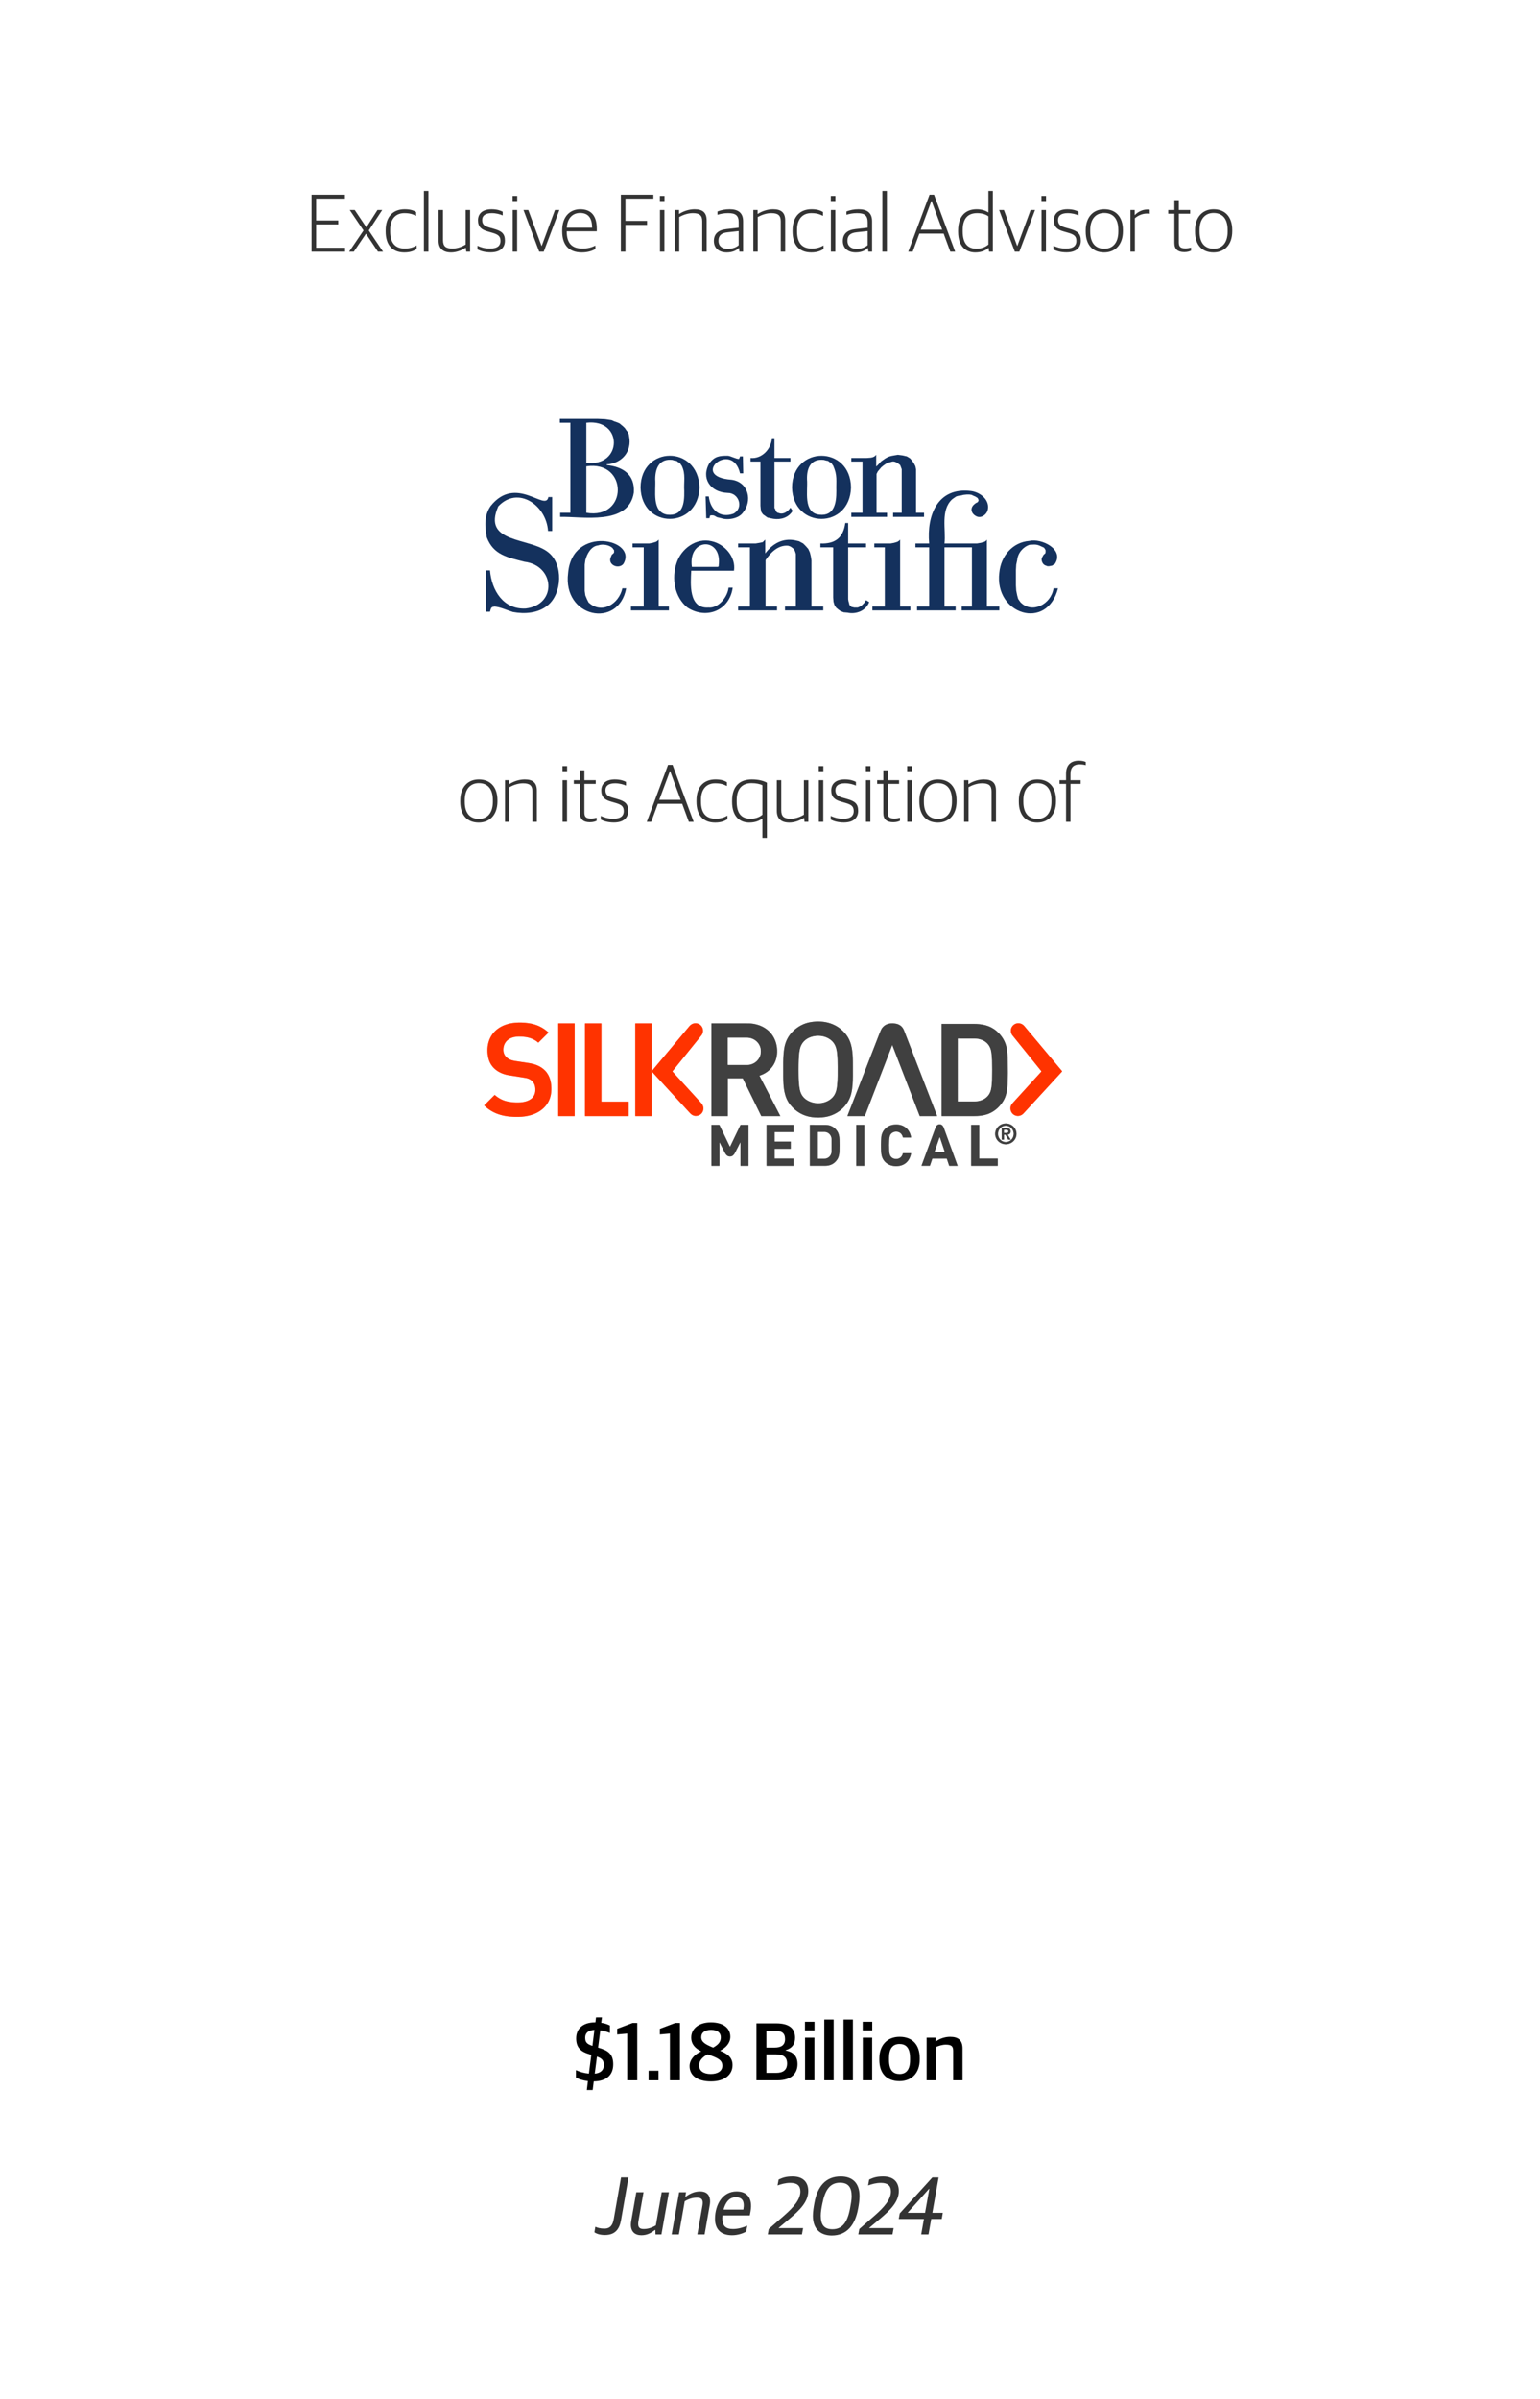 <svg width="300" height="467" viewBox="0 0 300 467" fill="none" xmlns="http://www.w3.org/2000/svg">
<rect width="300" height="467" fill="white"/>
<path d="M60.692 49V37.912H67.188V38.68H61.588V42.92H65.892V43.688H61.588V48.232H67.22V49H60.692ZM68.013 49L70.813 44.872L68.125 40.888H69.101L71.373 44.264L73.533 40.888H74.461L71.837 44.872L74.621 49H73.629L71.293 45.496L68.925 49H68.013ZM78.776 49.144C76.408 49.144 75.128 47.672 75.128 45.064V44.856C75.128 41.992 76.744 40.744 78.824 40.744C79.864 40.744 80.488 40.936 81.064 41.288V42.024C80.376 41.688 79.816 41.496 78.76 41.496C77.176 41.496 76.008 42.52 76.008 44.728V45.048C76.008 47.224 76.92 48.392 78.872 48.392C80.008 48.392 80.712 48.04 81.16 47.784V48.488C80.632 48.824 79.96 49.144 78.776 49.144ZM82.579 49V37.176H83.459V49H82.579ZM87.885 49.144C86.333 49.144 85.437 48.424 85.437 46.872V40.888H86.301V46.744C86.301 47.944 86.829 48.392 88.125 48.392C89.021 48.392 89.917 48.088 90.717 47.608V40.888H91.581V49H90.829L90.749 48.248H90.701C89.837 48.792 88.845 49.144 87.885 49.144ZM95.578 49.128C94.49 49.128 93.626 48.888 93.018 48.552V47.848C93.674 48.136 94.33 48.392 95.482 48.392C96.954 48.392 97.498 47.784 97.498 46.92C97.498 45.992 97.066 45.656 95.914 45.32L95.034 45.064C93.834 44.728 93.114 44.2 93.114 42.888C93.114 41.624 93.978 40.744 95.754 40.744C96.794 40.744 97.482 40.984 97.93 41.224V41.944C97.434 41.704 96.634 41.496 95.802 41.496C94.554 41.496 93.93 41.976 93.93 42.824C93.93 43.656 94.314 44.008 95.322 44.296L96.218 44.552C97.69 44.968 98.362 45.448 98.362 46.856C98.362 48.232 97.434 49.128 95.578 49.128ZM99.876 49V40.888H100.74V49H99.876ZM99.86 39.144V38.152H100.756V39.144H99.86ZM105.038 49L101.982 40.888H102.91L105.486 47.864H105.534L108.11 40.888H108.974L105.918 49H105.038ZM113.343 49.144C110.799 49.144 109.519 47.656 109.519 45.048V44.856C109.519 42.04 111.135 40.744 113.039 40.744C115.247 40.744 116.255 42.104 116.255 44.536V45.032H110.399C110.399 47.368 111.423 48.392 113.471 48.392C114.559 48.392 115.327 48.136 115.983 47.816V48.472C115.487 48.792 114.591 49.144 113.343 49.144ZM113.007 41.464C111.727 41.464 110.543 42.264 110.415 44.328H115.343C115.343 42.424 114.591 41.464 113.007 41.464ZM120.942 49V37.912H127.278V38.68H121.838V43H126.046V43.784H121.838V49H120.942ZM128.563 49V40.888H129.427V49H128.563ZM128.547 39.144V38.152H129.443V39.144H128.547ZM131.453 49V40.888H132.285V41.64H132.333C133.197 41.08 134.285 40.744 135.309 40.744C136.861 40.744 137.661 41.368 137.661 42.92V49H136.797V43.096C136.797 41.944 136.301 41.496 134.957 41.496C134.077 41.496 133.133 41.8 132.317 42.248V49H131.453ZM141.577 49.144C140.089 49.144 139.065 48.344 139.065 46.92C139.065 45.528 139.929 44.776 141.513 44.6L143.897 44.328V43.272C143.897 41.912 143.273 41.496 141.817 41.496C141.017 41.496 140.345 41.64 139.769 41.816V41.176C140.473 40.904 141.225 40.744 142.137 40.744C143.817 40.744 144.761 41.448 144.761 43.08V49H144.041L143.961 48.296H143.913C143.513 48.712 142.761 49.144 141.577 49.144ZM141.785 48.456C142.713 48.456 143.481 48.12 143.897 47.736V44.984L141.737 45.224C140.521 45.352 139.961 45.848 139.961 46.888C139.961 47.896 140.665 48.456 141.785 48.456ZM146.75 49V40.888H147.582V41.64H147.63C148.494 41.08 149.582 40.744 150.606 40.744C152.158 40.744 152.958 41.368 152.958 42.92V49H152.094V43.096C152.094 41.944 151.598 41.496 150.254 41.496C149.374 41.496 148.43 41.8 147.614 42.248V49H146.75ZM158.042 49.144C155.674 49.144 154.394 47.672 154.394 45.064V44.856C154.394 41.992 156.01 40.744 158.09 40.744C159.13 40.744 159.754 40.936 160.33 41.288V42.024C159.642 41.688 159.082 41.496 158.026 41.496C156.442 41.496 155.274 42.52 155.274 44.728V45.048C155.274 47.224 156.186 48.392 158.138 48.392C159.274 48.392 159.978 48.04 160.426 47.784V48.488C159.898 48.824 159.226 49.144 158.042 49.144ZM161.86 49V40.888H162.724V49H161.86ZM161.844 39.144V38.152H162.74V39.144H161.844ZM166.702 49.144C165.214 49.144 164.19 48.344 164.19 46.92C164.19 45.528 165.054 44.776 166.638 44.6L169.022 44.328V43.272C169.022 41.912 168.398 41.496 166.942 41.496C166.142 41.496 165.47 41.64 164.894 41.816V41.176C165.598 40.904 166.35 40.744 167.262 40.744C168.942 40.744 169.886 41.448 169.886 43.08V49H169.166L169.086 48.296H169.038C168.638 48.712 167.886 49.144 166.702 49.144ZM166.91 48.456C167.838 48.456 168.606 48.12 169.022 47.736V44.984L166.862 45.224C165.646 45.352 165.086 45.848 165.086 46.888C165.086 47.896 165.79 48.456 166.91 48.456ZM171.891 49V37.176H172.771V49H171.891ZM176.933 49L181.077 37.912H181.957L186.069 49H185.125L183.829 45.48H179.093L177.797 49H176.933ZM181.445 39.128L179.365 44.712H183.541L181.477 39.128H181.445ZM189.989 49.144C188.277 49.144 186.645 48.104 186.645 45.096V44.92C186.645 41.992 188.165 40.744 190.261 40.744C191.333 40.744 192.053 41.048 192.549 41.368V37.176H193.413V49H192.677L192.597 48.28H192.549C191.973 48.776 191.173 49.144 189.989 49.144ZM190.245 48.424C191.301 48.424 192.037 48.04 192.549 47.608V42.12C192.085 41.752 191.301 41.496 190.373 41.496C188.661 41.496 187.541 42.392 187.541 44.808V45.064C187.541 47.544 188.645 48.424 190.245 48.424ZM197.694 49L194.638 40.888H195.566L198.142 47.864H198.19L200.766 40.888H201.63L198.574 49H197.694ZM202.892 49V40.888H203.756V49H202.892ZM202.876 39.144V38.152H203.772V39.144H202.876ZM207.765 49.128C206.677 49.128 205.813 48.888 205.205 48.552V47.848C205.861 48.136 206.517 48.392 207.669 48.392C209.141 48.392 209.685 47.784 209.685 46.92C209.685 45.992 209.253 45.656 208.101 45.32L207.221 45.064C206.021 44.728 205.301 44.2 205.301 42.888C205.301 41.624 206.165 40.744 207.941 40.744C208.981 40.744 209.669 40.984 210.117 41.224V41.944C209.621 41.704 208.821 41.496 207.989 41.496C206.741 41.496 206.117 41.976 206.117 42.824C206.117 43.656 206.501 44.008 207.509 44.296L208.405 44.552C209.877 44.968 210.549 45.448 210.549 46.856C210.549 48.232 209.621 49.128 207.765 49.128ZM215.103 49.144C212.911 49.144 211.503 47.736 211.503 45.08V44.856C211.503 42.2 213.023 40.744 215.119 40.744C217.311 40.744 218.751 42.152 218.751 44.808V45.016C218.751 47.672 217.215 49.144 215.103 49.144ZM215.135 48.424C216.751 48.424 217.855 47.304 217.855 45.096V44.776C217.855 42.376 216.671 41.464 215.103 41.464C213.487 41.464 212.383 42.616 212.383 44.776V45.112C212.383 47.48 213.567 48.424 215.135 48.424ZM220.219 49V40.888H221.051V41.848H221.099C221.595 41.32 222.491 40.792 223.499 40.792C223.675 40.792 223.883 40.808 223.979 40.84V41.624C223.803 41.592 223.579 41.576 223.435 41.576C222.523 41.576 221.659 41.976 221.083 42.488V49H220.219ZM230.713 49.08C229.481 49.08 228.777 48.552 228.777 47.304V41.608H227.577V40.888H228.777V38.968H229.641V40.888H231.849V41.608H229.641V47.176C229.641 48.008 229.929 48.36 230.937 48.36C231.289 48.36 231.689 48.296 232.025 48.2V48.792C231.737 48.936 231.337 49.08 230.713 49.08ZM236.4 49.144C234.208 49.144 232.8 47.736 232.8 45.08V44.856C232.8 42.2 234.32 40.744 236.416 40.744C238.608 40.744 240.048 42.152 240.048 44.808V45.016C240.048 47.672 238.512 49.144 236.4 49.144ZM236.432 48.424C238.048 48.424 239.152 47.304 239.152 45.096V44.776C239.152 42.376 237.968 41.464 236.4 41.464C234.784 41.464 233.68 42.616 233.68 44.776V45.112C233.68 47.48 234.864 48.424 236.432 48.424Z" fill="black" fill-opacity="0.8"/>
<path d="M93.26 160.144C91.068 160.144 89.66 158.736 89.66 156.08V155.856C89.66 153.2 91.18 151.744 93.276 151.744C95.468 151.744 96.908 153.152 96.908 155.808V156.016C96.908 158.672 95.372 160.144 93.26 160.144ZM93.292 159.424C94.908 159.424 96.012 158.304 96.012 156.096V155.776C96.012 153.376 94.828 152.464 93.26 152.464C91.644 152.464 90.54 153.616 90.54 155.776V156.112C90.54 158.48 91.724 159.424 93.292 159.424ZM98.375 160V151.888H99.207V152.64H99.255C100.119 152.08 101.207 151.744 102.231 151.744C103.783 151.744 104.583 152.368 104.583 153.92V160H103.719V154.096C103.719 152.944 103.223 152.496 101.879 152.496C100.999 152.496 100.055 152.8 99.239 153.248V160H98.375ZM109.595 160V151.888H110.459V160H109.595ZM109.579 150.144V149.152H110.475V150.144H109.579ZM114.917 160.08C113.685 160.08 112.981 159.552 112.981 158.304V152.608H111.781V151.888H112.981V149.968H113.845V151.888H116.053V152.608H113.845V158.176C113.845 159.008 114.133 159.36 115.141 159.36C115.493 159.36 115.893 159.296 116.229 159.2V159.792C115.941 159.936 115.541 160.08 114.917 160.08ZM119.594 160.128C118.506 160.128 117.642 159.888 117.034 159.552V158.848C117.69 159.136 118.346 159.392 119.498 159.392C120.97 159.392 121.514 158.784 121.514 157.92C121.514 156.992 121.082 156.656 119.93 156.32L119.05 156.064C117.85 155.728 117.13 155.2 117.13 153.888C117.13 152.624 117.994 151.744 119.77 151.744C120.81 151.744 121.498 151.984 121.946 152.224V152.944C121.45 152.704 120.65 152.496 119.818 152.496C118.57 152.496 117.946 152.976 117.946 153.824C117.946 154.656 118.33 155.008 119.338 155.296L120.234 155.552C121.706 155.968 122.378 156.448 122.378 157.856C122.378 159.232 121.45 160.128 119.594 160.128ZM125.995 160L130.139 148.912H131.019L135.131 160H134.187L132.891 156.48H128.155L126.859 160H125.995ZM130.507 150.128L128.427 155.712H132.603L130.539 150.128H130.507ZM139.323 160.144C136.955 160.144 135.675 158.672 135.675 156.064V155.856C135.675 152.992 137.291 151.744 139.371 151.744C140.411 151.744 141.035 151.936 141.611 152.288V153.024C140.923 152.688 140.363 152.496 139.307 152.496C137.723 152.496 136.555 153.52 136.555 155.728V156.048C136.555 158.224 137.467 159.392 139.419 159.392C140.555 159.392 141.259 159.04 141.707 158.784V159.488C141.179 159.824 140.507 160.144 139.323 160.144ZM148.518 163.12V159.376H148.47C147.958 159.76 147.174 160.144 145.958 160.144C144.246 160.144 142.614 159.104 142.614 156.096V155.92C142.614 152.816 144.326 151.744 146.47 151.744C147.766 151.744 148.742 152.016 149.398 152.384V163.12H148.518ZM146.214 159.392C147.27 159.392 148.022 159.04 148.518 158.608V152.864C148.038 152.64 147.318 152.464 146.422 152.464C144.71 152.464 143.51 153.392 143.51 155.808V156.064C143.51 158.544 144.598 159.392 146.214 159.392ZM153.775 160.144C152.223 160.144 151.327 159.424 151.327 157.872V151.888H152.191V157.744C152.191 158.944 152.719 159.392 154.015 159.392C154.911 159.392 155.807 159.088 156.607 158.608V151.888H157.471V160H156.719L156.639 159.248H156.591C155.727 159.792 154.735 160.144 153.775 160.144ZM159.517 160V151.888H160.381V160H159.517ZM159.501 150.144V149.152H160.397V150.144H159.501ZM164.39 160.128C163.302 160.128 162.438 159.888 161.83 159.552V158.848C162.486 159.136 163.142 159.392 164.294 159.392C165.766 159.392 166.31 158.784 166.31 157.92C166.31 156.992 165.878 156.656 164.726 156.32L163.846 156.064C162.646 155.728 161.926 155.2 161.926 153.888C161.926 152.624 162.79 151.744 164.566 151.744C165.606 151.744 166.294 151.984 166.742 152.224V152.944C166.246 152.704 165.446 152.496 164.614 152.496C163.366 152.496 162.742 152.976 162.742 153.824C162.742 154.656 163.126 155.008 164.134 155.296L165.03 155.552C166.502 155.968 167.174 156.448 167.174 157.856C167.174 159.232 166.246 160.128 164.39 160.128ZM168.688 160V151.888H169.552V160H168.688ZM168.672 150.144V149.152H169.568V150.144H168.672ZM174.01 160.08C172.778 160.08 172.074 159.552 172.074 158.304V152.608H170.874V151.888H172.074V149.968H172.938V151.888H175.146V152.608H172.938V158.176C172.938 159.008 173.226 159.36 174.234 159.36C174.586 159.36 174.986 159.296 175.322 159.2V159.792C175.034 159.936 174.634 160.08 174.01 160.08ZM176.735 160V151.888H177.599V160H176.735ZM176.719 150.144V149.152H177.615V150.144H176.719ZM182.697 160.144C180.505 160.144 179.097 158.736 179.097 156.08V155.856C179.097 153.2 180.617 151.744 182.713 151.744C184.905 151.744 186.345 153.152 186.345 155.808V156.016C186.345 158.672 184.809 160.144 182.697 160.144ZM182.729 159.424C184.345 159.424 185.449 158.304 185.449 156.096V155.776C185.449 153.376 184.265 152.464 182.697 152.464C181.081 152.464 179.977 153.616 179.977 155.776V156.112C179.977 158.48 181.161 159.424 182.729 159.424ZM187.813 160V151.888H188.645V152.64H188.693C189.557 152.08 190.645 151.744 191.669 151.744C193.221 151.744 194.021 152.368 194.021 153.92V160H193.157V154.096C193.157 152.944 192.661 152.496 191.317 152.496C190.437 152.496 189.493 152.8 188.677 153.248V160H187.813ZM202.072 160.144C199.88 160.144 198.472 158.736 198.472 156.08V155.856C198.472 153.2 199.992 151.744 202.088 151.744C204.28 151.744 205.72 153.152 205.72 155.808V156.016C205.72 158.672 204.184 160.144 202.072 160.144ZM202.104 159.424C203.72 159.424 204.824 158.304 204.824 156.096V155.776C204.824 153.376 203.64 152.464 202.072 152.464C200.456 152.464 199.352 153.616 199.352 155.776V156.112C199.352 158.48 200.536 159.424 202.104 159.424ZM207.67 160V152.608H206.406V151.888H207.67V150.624C207.67 148.864 208.694 148.096 210.15 148.096C210.774 148.096 211.206 148.208 211.51 148.352V148.976C211.238 148.896 210.838 148.816 210.294 148.816C209.222 148.816 208.534 149.344 208.534 150.688V151.888H210.518V152.608H208.534V160H207.67Z" fill="black" fill-opacity="0.8"/>
<path d="M117.844 435.112C116.916 435.112 116.26 434.904 115.796 434.584L115.972 433.512C116.42 433.704 116.9 433.864 117.732 433.864C118.948 433.864 119.38 433.096 119.572 431.96L120.98 423.912H122.436L120.98 432.216C120.676 433.944 119.86 435.112 117.844 435.112ZM124.929 435.16C123.681 435.16 122.913 434.456 122.897 433.16C122.897 432.936 122.913 432.68 122.961 432.408L123.953 426.792H125.361L124.385 432.328C124.337 432.568 124.321 432.776 124.321 432.968C124.321 433.608 124.593 433.944 125.377 433.944C126.177 433.944 126.865 433.752 127.761 433.24L128.897 426.792H130.305L128.849 435H127.697L127.665 434.136H127.585C126.721 434.792 126.001 435.16 124.929 435.16ZM130.842 435L132.298 426.792H133.642L133.498 427.656H133.578C134.474 427 135.354 426.632 136.362 426.632C137.898 426.632 138.33 427.576 138.33 428.6C138.33 428.824 138.298 429.048 138.266 429.256L137.258 435H135.85L136.826 429.464C136.874 429.224 136.89 429.016 136.89 428.84C136.89 428.168 136.586 427.848 135.754 427.848C135.034 427.848 134.282 428.04 133.386 428.552L132.25 435H130.842ZM142.594 435.16C140.434 435.16 139.282 433.992 139.282 431.944C139.282 430.52 139.714 429.176 140.338 428.296C141.074 427.256 142.13 426.632 143.506 426.632C145.586 426.632 146.658 427.992 146.21 430.504L146.066 431.304H140.738C140.722 431.496 140.706 431.672 140.706 431.848C140.706 433.384 141.41 433.944 142.802 433.944C143.81 433.944 144.786 433.64 145.57 433.304L145.362 434.44C144.802 434.776 143.778 435.16 142.594 435.16ZM141.458 428.92C141.25 429.256 141.074 429.704 140.946 430.168H144.802C145.106 428.504 144.578 427.768 143.33 427.768C142.498 427.768 141.89 428.184 141.458 428.92ZM149.566 435L149.758 433.944L152.814 431.272C154.542 429.752 155.918 428.232 155.918 426.648C155.918 425.512 155.294 424.968 153.966 424.968C152.99 424.968 152.206 425.208 151.47 425.464L151.678 424.328C152.462 423.96 153.134 423.72 154.398 423.72C156.558 423.72 157.454 424.936 157.454 426.568C157.454 428.648 155.79 430.28 153.774 431.976L151.694 433.72V433.768H156.446L156.222 435H149.566ZM162.034 435.208C159.874 435.208 158.354 433.992 158.354 431.384C158.354 430.584 158.498 429.688 158.658 428.84C159.25 425.592 160.898 423.72 163.778 423.72C166.034 423.72 167.442 424.952 167.442 427.544C167.442 428.376 167.314 429.192 167.17 429.96C166.578 433.192 164.978 435.208 162.034 435.208ZM162.162 433.992C164.114 433.992 165.106 432.6 165.602 429.896C165.762 429.016 165.906 428.264 165.906 427.576C165.906 425.848 165.282 424.936 163.634 424.936C161.682 424.936 160.722 426.344 160.194 429.032C160.018 429.896 159.89 430.664 159.89 431.352C159.89 433.08 160.514 433.992 162.162 433.992ZM167.207 435L167.399 433.944L170.455 431.272C172.183 429.752 173.559 428.232 173.559 426.648C173.559 425.512 172.935 424.968 171.607 424.968C170.631 424.968 169.847 425.208 169.111 425.464L169.319 424.328C170.103 423.96 170.775 423.72 172.039 423.72C174.199 423.72 175.095 424.936 175.095 426.568C175.095 428.648 173.431 430.28 171.415 431.976L169.335 433.72V433.768H174.087L173.863 435H167.207ZM179.454 435L179.982 431.992H175.086L175.278 430.904L181.63 423.912H182.846L181.63 430.792H183.662L183.454 431.992H181.406L180.878 435H179.454ZM176.846 430.792H180.206L181.038 426.136H180.974L176.846 430.744V430.792Z" fill="black" fill-opacity="0.8"/>
<path d="M114.321 406.888L114.529 405.144C113.553 405.032 112.769 404.776 112.193 404.456V403.016C112.929 403.352 113.793 403.608 114.721 403.688L115.185 400.04L114.849 399.928C113.201 399.464 112.241 398.664 112.241 396.84C112.241 395.032 113.457 393.72 115.921 393.72H115.985L116.113 392.76H117.265L117.121 393.8C117.873 393.912 118.385 394.12 118.817 394.328V395.784C118.305 395.576 117.697 395.368 116.945 395.272L116.513 398.632C118.481 399.176 119.457 399.896 119.457 401.864C119.457 403.896 118.257 405.16 115.665 405.208L115.457 406.888H114.321ZM114.001 396.664C114.001 397.528 114.257 397.928 115.409 398.296L115.793 395.192C114.641 395.224 114.001 395.784 114.001 396.664ZM117.633 402.04C117.633 401.176 117.329 400.744 116.289 400.376L115.857 403.704C117.089 403.576 117.633 402.936 117.633 402.04ZM122.188 405V395.896L120.236 396.072V394.968L123.244 393.832H124.14V405H122.188ZM126.345 405V403.128H128.281V405H126.345ZM130.501 405V395.896L128.549 396.072V394.968L131.557 393.832H132.453V405H130.501ZM138.51 405.208C135.822 405.208 134.334 404.04 134.334 402.232C134.334 400.92 135.39 399.896 136.606 399.368C135.47 398.792 134.654 398.024 134.654 396.664C134.654 394.936 136.142 393.72 138.478 393.72C140.814 393.72 142.27 394.776 142.27 396.52C142.27 397.736 141.422 398.648 140.27 399.24C141.598 399.784 142.702 400.472 142.702 402.024C142.702 403.896 141.166 405.208 138.51 405.208ZM138.926 398.632C139.838 398.12 140.414 397.592 140.414 396.632C140.414 395.784 139.806 395.176 138.51 395.176C137.342 395.176 136.606 395.688 136.606 396.6C136.606 397.56 137.438 398.024 138.926 398.632ZM138.462 403.768C139.838 403.768 140.718 403.16 140.718 402.168C140.718 401.032 139.806 400.616 137.854 399.944C136.942 400.408 136.19 401.096 136.19 402.088C136.19 403.176 137.07 403.768 138.462 403.768ZM147.362 405V393.912H151.218C153.778 393.912 154.882 394.936 154.882 396.712C154.882 397.864 154.386 398.728 153.058 399.128V399.192C154.45 399.448 155.362 400.232 155.362 401.848C155.362 403.672 154.114 405 151.49 405H147.362ZM149.298 398.632H150.866C152.05 398.632 152.93 398.248 152.93 396.984C152.93 395.752 152.242 395.368 150.946 395.368H149.298V398.632ZM149.298 403.544H151.218C152.594 403.544 153.33 402.952 153.33 401.72C153.33 400.456 152.546 399.944 151.122 399.944H149.298V403.544ZM156.811 395.272V393.608H158.667V395.272H156.811ZM156.827 405V396.696H158.651V405H156.827ZM160.577 405V393.176H162.401V405H160.577ZM164.327 405V393.176H166.151V405H164.327ZM168.061 395.272V393.608H169.917V395.272H168.061ZM168.077 405V396.696H169.901V405H168.077ZM175.235 405.16C172.723 405.16 171.299 403.624 171.299 401.016V400.76C171.299 398.088 172.915 396.536 175.251 396.536C177.731 396.536 179.171 398.056 179.171 400.696V400.936C179.171 403.624 177.555 405.16 175.235 405.16ZM175.267 403.768C176.531 403.768 177.283 402.904 177.283 401.096V400.68C177.283 398.52 176.371 397.928 175.219 397.928C173.923 397.928 173.187 398.824 173.187 400.616V401.016C173.187 403.176 174.099 403.768 175.267 403.768ZM180.514 405V396.696H182.258V397.416H182.338C183.042 396.904 184.066 396.536 185.09 396.536C186.69 396.536 187.506 397.208 187.506 398.824V405H185.682V399.272C185.682 398.408 185.394 398.056 184.242 398.056C183.602 398.056 182.85 398.28 182.338 398.52V405H180.514Z" fill="black"/>
<g clip-path="url(#clip0_1913_7236)">
<path d="M172.368 118.087H169.945V118.835H177.339V118.087H175.351V105.061L175.102 105.31L174.791 105.497L174.17 105.684L173.487 105.809H170.318V106.557H172.368V118.087Z" fill="#14315D"/>
<path d="M125.399 118.087H122.914V118.835H130.307V118.087H128.319V105.061L128.071 105.31L127.76 105.497L127.139 105.684L126.455 105.809H123.225V106.557H125.399V118.087Z" fill="#14315D"/>
<path d="M181.008 118.087H178.647V118.835H186.164V118.087H183.99V106.557H189.333V118.087H187.345V118.835H194.676V118.087H192.253V105.061L192.067 105.31L191.756 105.497L191.073 105.684L190.327 105.809H183.99C184.311 103.127 183.167 99.349 185.481 97.207L185.916 96.896L186.289 96.646L186.723 96.522L187.22 96.459L187.718 96.335L188.339 96.272H188.836L189.271 96.335L189.644 96.522L189.954 96.646L190.265 96.833L190.451 96.958L190.575 97.207L190.638 97.394L190.575 97.581L190.451 97.768L190.078 97.955L189.768 98.205C188.875 98.992 189.242 100.049 190.203 100.511C191.073 100.959 192.056 100.288 192.377 99.451C192.985 97.41 190.998 95.813 189.147 95.587C182.664 94.782 180.494 100.313 181.008 105.809H178.336V106.557H181.008V118.087Z" fill="#14315D"/>
<path d="M102.163 109.361C108.1 110.09 108.58 117.725 102.412 118.461C98.076 118.688 95.786 114.974 95.453 111.044H94.645V119.085H95.453L95.577 118.648L95.701 118.337L95.95 118.15L96.385 118.087C97.511 118.187 98.829 118.821 99.926 119.147C102.18 119.569 104.78 119.395 106.636 117.9C109.548 115.613 109.776 109.768 106.761 107.492C103.147 104.59 93.849 105.851 97.068 98.579C100.9 94.502 106.434 98.339 106.761 103.378H107.568V96.771H106.823C106.315 99.71 100.536 92.314 95.577 98.516C94.284 100.373 94.445 102.505 94.832 104.624C96.121 108.044 98.914 108.523 102.163 109.361Z" fill="#14315D"/>
<path d="M162.305 116.342L162.368 117.152L162.554 117.776L162.865 118.274L163.3 118.648L163.734 118.96L164.356 119.209L165.101 119.272C166.76 119.637 168.666 118.927 169.326 117.215L168.705 116.841L168.394 117.339L167.897 117.838L167.711 117.963L167.4 118.15L167.089 118.274H166.406L166.158 118.212L165.847 118.15L165.723 117.963L165.474 117.776L165.412 117.464L165.288 117.028L165.226 116.654V106.557H168.705V105.809H165.226V101.82H164.666C164.283 104.69 162.684 105.917 159.82 105.809V106.557H162.305V116.342Z" fill="#14315D"/>
<path d="M152.922 118.087H155.035V107.866L154.91 107.429L154.724 106.993L154.537 106.806L154.227 106.557L153.916 106.37L153.543 106.245C151.617 106.058 150.102 107.563 149.132 109.05V118.087H151.369V118.835H143.789V118.087H146.088V106.557H143.789V105.809H147.206L147.952 105.684L148.262 105.622L148.573 105.559L149.07 105.061V107.741C150.484 105.863 152.445 104.727 154.848 105.185L155.656 105.372L156.464 105.809L156.961 106.307L157.458 106.868L157.768 107.554L157.955 108.302L158.079 109.112V118.087H160.378V118.835H152.922V118.087Z" fill="#14315D"/>
<path d="M121.237 114.535C120.585 117.575 117.202 119.666 114.651 117.277L114.341 116.654L114.03 115.906L113.906 115.033V109.922L114.03 109.05C114.335 107.848 115.139 106.326 116.515 106.183C117.351 105.871 118.635 106.058 119.311 106.681L119.435 106.868L119.622 107.118V107.554L119.497 107.741L119.187 107.99L119 108.426C118.292 109.941 120.474 110.909 121.423 109.798C124.364 104.963 111.463 102.176 110.675 111.543C109.547 120.24 120.505 122.492 121.983 114.535H121.237Z" fill="#14315D"/>
<path d="M205.234 114.535C204.757 117.695 200.98 119.559 198.772 117.215L198.337 116.591L198.151 115.906L197.965 114.971L197.903 113.974V110.982L197.965 109.922L198.151 109.05C198.264 107.68 199.29 106.467 200.574 106.058C202.03 105.959 202.066 106.004 203.37 106.619L203.556 106.868L203.681 107.118V107.492L203.619 107.741L203.308 107.99L203.059 108.426C202.702 108.919 203.032 109.779 203.556 110.047L203.743 110.109L204.053 110.234H204.364L204.985 110.109L205.234 109.922L205.482 109.798C207.41 106.936 202.85 104.745 200.512 105.31C197.212 105.575 194.979 108.273 194.672 111.481C193.655 119.597 203.972 122.901 206.104 114.535H205.234Z" fill="#14315D"/>
<path d="M141.925 114.41C141.744 116.2 139.965 118.462 138.011 118.274C134.099 118.531 134.534 113.61 134.656 111.107H142.981C143.401 108.452 141.146 105.906 138.632 105.372C135.651 104.643 132.687 106.812 131.798 109.611C130.792 112.587 131.398 116.246 133.91 118.274C137.568 120.654 142.107 118.899 142.733 114.41H141.925ZM139.999 110.109V110.234L139.875 110.359H134.78C133.981 104.63 140.759 104.471 139.999 110.109Z" fill="#14315D"/>
<path d="M114.219 82.311C121.494 81.475 121.247 91.001 114.219 90.102V82.311ZM111.113 99.825H109.125V100.635C113.244 100.493 122.478 102.424 123.477 95.898C123.714 92.461 121.429 90.887 118.196 90.538V90.413C121.191 90.211 123.146 87.866 122.545 84.929L122.482 84.555L122.234 84.056L121.985 83.744L121.737 83.37L121.426 83.059L120.681 82.436L120.246 82.249L119.687 82.061L119.127 81.812L117.885 81.625L116.518 81.563H109.062V82.311H111.113V99.825ZM114.219 90.787C122.38 89.55 122.409 101.235 114.219 99.825V90.787Z" fill="#14315D"/>
<path d="M124.781 94.901C124.979 103.06 135.968 103.06 136.275 94.901C135.971 86.577 124.872 86.76 124.781 94.901ZM133.293 95.587C133.332 98.077 133.021 100.494 130 100.199C126.867 99.711 127.804 95.48 127.639 93.281C127.651 91.016 128.542 89.256 130.994 89.541L131.367 89.666L131.802 89.728L132.113 89.977L132.423 90.102L132.61 90.413L132.796 90.663C133.624 92.315 133.173 93.796 133.293 95.587Z" fill="#14315D"/>
<path d="M154.289 94.901C154.481 103.062 165.574 103.063 165.783 94.901C165.669 86.684 154.386 86.677 154.289 94.901ZM162.925 95.587C162.939 97.917 162.525 100.512 159.632 100.199C156.393 99.869 157.397 95.526 157.209 93.343C157.141 91.05 158.001 89.27 160.502 89.541L160.937 89.666L161.31 89.728L161.62 89.977L161.931 90.102L162.117 90.413L162.304 90.663C163.166 92.579 162.869 93.558 162.925 95.587Z" fill="#14315D"/>
<path d="M173.983 99.825H175.66V91.349L175.474 90.85L175.35 90.538C174.926 90.2 174.438 89.792 173.858 89.853L173.424 89.977L172.927 90.102L172.492 90.351L172.057 90.663L171.684 90.975L171.311 91.411L171.001 91.785L170.752 92.283V99.825H172.802V100.635H165.844V99.825H168.018V89.853H165.844V89.167H168.826L169.634 89.105L169.944 89.042L170.255 88.918L170.441 88.793L170.69 88.544V90.787H170.752L171.187 90.351L171.622 89.853L172.057 89.541C173.169 88.714 173.683 88.781 174.915 88.544L175.847 88.668L176.654 88.855L177.276 89.229L177.711 89.728L178.083 90.289L178.332 90.787L178.456 91.411V99.825H180.009V100.635H173.983V99.825Z" fill="#14315D"/>
<path d="M141.74 95.961C143.966 95.938 144.957 98.928 142.858 100.012C140.29 100.933 138.374 99.299 138.074 96.646H137.453L137.577 100.885H138.199L138.323 100.386L138.509 100.324H138.882L139.131 100.386L139.69 100.698L140.497 100.885C141.775 101.322 143.817 100.964 144.66 99.888C146.665 97.57 145.845 93.877 142.548 93.405C134.072 92.823 142.621 85.55 144.163 92.159H144.784L144.722 88.855H144.163L144.101 89.042L144.039 89.167L143.977 89.354C143.417 89.393 142.293 88.735 141.74 88.731C140.141 88.729 139.249 88.827 138.199 90.164C136.496 93.064 138.344 95.834 141.74 95.961Z" fill="#14315D"/>
<path d="M153.977 98.828C153.552 99.547 152.594 100.239 151.74 99.887L151.492 99.825L151.306 99.701L151.119 99.451L151.057 99.202L150.871 98.89V89.853H153.977V89.167H150.871V85.303H150.374C150.232 87.438 148.417 89.376 146.211 89.167V89.853H148.137V98.454L148.199 99.139L148.323 99.701L148.634 100.137L149.504 100.76L150.063 100.885L150.684 101.009C152.133 101.221 153.627 100.77 154.412 99.451L153.977 98.828Z" fill="#14315D"/>
</g>
<g clip-path="url(#clip1_1913_7236)">
<path d="M164.854 201.461C163.191 199.275 160.606 198.55 157.943 198.986C156.598 199.206 155.422 199.82 154.415 200.828C153.53 201.712 152.983 202.81 152.772 204.12C152.649 204.89 152.583 205.804 152.575 206.86C152.568 207.788 152.569 208.716 152.577 209.645C152.592 211.601 152.724 213.608 154.005 215.158C155.079 216.457 156.504 217.269 158.155 217.491C159.059 217.613 159.939 217.602 160.796 217.456C163.193 217.051 165.275 215.264 165.834 212.88C166.096 211.762 166.141 210.62 166.148 209.467C166.154 208.526 166.153 207.634 166.145 206.791C166.126 204.931 166.017 202.991 164.854 201.461Z" stroke="#A0A0A0" stroke-width="2"/>
<path d="M96.381 213.171C96.376 213.168 96.371 213.166 96.365 213.166C96.359 213.166 96.353 213.169 96.349 213.173L94.35 215.171C94.346 215.176 94.342 215.182 94.34 215.188C94.337 215.194 94.336 215.2 94.336 215.207C94.336 215.213 94.337 215.22 94.34 215.226C94.343 215.232 94.346 215.237 94.351 215.241C96.192 217.021 98.534 217.497 101.053 217.441C101.891 217.422 102.672 217.309 103.394 217.1C105.712 216.431 107.321 214.757 107.409 212.249C107.457 210.889 107.183 209.459 106.202 208.444C105.324 207.537 104.179 207.137 102.952 206.951C102.049 206.814 101.151 206.677 100.259 206.54C98.876 206.329 97.834 205.441 98.09 203.916C98.302 202.651 99.341 201.946 100.572 201.831C101.161 201.776 101.775 201.797 102.415 201.894C103.367 202.037 104.174 202.395 104.837 202.969C104.846 202.977 104.857 202.981 104.868 202.981C104.88 202.98 104.89 202.976 104.899 202.968L106.821 201.063C106.826 201.058 106.83 201.052 106.833 201.045C106.835 201.038 106.837 201.031 106.837 201.024C106.836 201.017 106.835 201.009 106.832 201.003C106.829 200.996 106.825 200.99 106.819 200.985C105.761 200.012 104.494 199.417 103.017 199.2C102.063 199.06 101.139 199.033 100.247 199.12C97.877 199.349 95.816 200.569 95.158 202.951C94.888 203.927 94.902 205.065 95.149 206.044C95.633 207.966 97.248 209.018 99.112 209.332C99.991 209.48 100.944 209.63 101.972 209.781C102.316 209.831 102.709 209.894 103.012 210.027C103.803 210.374 104.227 211.006 104.285 211.924C104.475 214.946 100.698 214.849 98.744 214.409C97.914 214.221 97.126 213.809 96.381 213.171Z" stroke="#FF9980" stroke-width="2"/>
<path d="M131.003 208.556C132.95 206.143 134.823 203.822 136.624 201.593C137.324 200.726 136.843 199.416 135.743 199.227C135.168 199.128 134.649 199.365 134.28 199.805C131.907 202.636 129.477 205.535 126.99 208.501C126.976 208.518 126.968 208.54 126.969 208.563C126.969 208.586 126.978 208.608 126.994 208.625C129.468 211.315 131.947 214.013 134.431 216.719C134.719 217.032 135.071 217.245 135.506 217.252C136.852 217.276 137.525 215.764 136.607 214.755C134.735 212.7 132.868 210.651 131.004 208.608C130.989 208.591 130.988 208.573 131.003 208.556Z" stroke="#FF9980" stroke-width="2"/>
<path d="M202.864 208.552C202.87 208.56 202.874 208.57 202.873 208.58C202.873 208.59 202.869 208.6 202.862 208.607C200.849 210.812 198.98 212.863 197.257 214.758C196.951 215.095 196.812 215.462 196.839 215.859C196.931 217.184 198.491 217.746 199.404 216.751C201.966 213.962 204.46 211.248 206.887 208.609C206.898 208.596 206.904 208.58 206.905 208.564C206.905 208.547 206.899 208.531 206.889 208.519C204.446 205.604 202.001 202.687 199.552 199.768C198.855 198.936 197.603 199.036 197.079 199.992C196.816 200.471 196.878 201.139 197.221 201.565C199.2 204.017 201.081 206.346 202.864 208.552Z" stroke="#FF9980" stroke-width="2"/>
<path d="M111.945 199.264C111.945 199.255 111.941 199.247 111.935 199.241C111.929 199.235 111.921 199.231 111.913 199.231H108.782C108.774 199.231 108.765 199.235 108.759 199.241C108.753 199.247 108.75 199.255 108.75 199.264V217.254C108.75 217.262 108.753 217.27 108.759 217.276C108.765 217.282 108.774 217.286 108.782 217.286H111.913C111.921 217.286 111.929 217.282 111.935 217.276C111.941 217.27 111.945 217.262 111.945 217.254V199.264Z" stroke="#FF9980" stroke-width="2"/>
<path d="M117.189 214.481C117.18 214.481 117.172 214.478 117.165 214.472C117.159 214.465 117.156 214.457 117.156 214.448V199.264C117.156 199.255 117.152 199.247 117.146 199.241C117.139 199.234 117.131 199.231 117.122 199.231H113.994C113.986 199.231 113.977 199.234 113.971 199.241C113.964 199.247 113.961 199.255 113.961 199.264V217.254C113.961 217.262 113.964 217.271 113.971 217.277C113.977 217.284 113.986 217.287 113.994 217.287L122.421 217.286C122.425 217.286 122.43 217.285 122.434 217.283C122.438 217.281 122.441 217.279 122.445 217.276C122.448 217.273 122.45 217.269 122.452 217.265C122.453 217.261 122.454 217.257 122.454 217.252L122.457 214.515C122.457 214.506 122.453 214.498 122.447 214.491C122.44 214.485 122.432 214.481 122.423 214.481H117.189Z" stroke="#FF9980" stroke-width="2"/>
<path d="M126.932 199.266C126.932 199.256 126.929 199.248 126.922 199.241C126.916 199.234 126.907 199.231 126.898 199.231H123.793C123.784 199.231 123.775 199.234 123.768 199.241C123.761 199.248 123.758 199.256 123.758 199.266V217.251C123.758 217.261 123.761 217.27 123.768 217.276C123.775 217.283 123.784 217.286 123.793 217.286H126.898C126.907 217.286 126.916 217.283 126.922 217.276C126.929 217.27 126.932 217.261 126.932 217.251V199.266Z" stroke="#FF9980" stroke-width="2"/>
<path d="M147.969 209.405C150.238 208.669 151.505 206.724 151.387 204.374C151.272 202.095 149.929 200.27 147.744 199.556C147.097 199.344 146.471 199.237 145.864 199.236C143.451 199.23 141.031 199.229 138.604 199.234C138.599 199.234 138.595 199.235 138.591 199.239C138.588 199.242 138.586 199.247 138.586 199.251V217.268C138.586 217.27 138.586 217.272 138.587 217.274C138.588 217.276 138.589 217.278 138.591 217.28C138.593 217.282 138.594 217.283 138.597 217.284C138.599 217.285 138.601 217.285 138.603 217.285H141.763C141.767 217.285 141.772 217.283 141.775 217.28C141.778 217.277 141.78 217.273 141.78 217.269V209.946C141.78 209.941 141.782 209.936 141.785 209.933C141.788 209.93 141.793 209.928 141.798 209.928H144.666C144.676 209.928 144.685 209.931 144.694 209.936C144.703 209.942 144.71 209.949 144.714 209.959L148.278 217.246C148.284 217.258 148.294 217.268 148.305 217.275C148.316 217.282 148.329 217.286 148.343 217.286L151.981 217.285C151.984 217.285 151.987 217.284 151.99 217.282C151.993 217.281 151.996 217.278 151.998 217.275C152 217.272 152.001 217.269 152.001 217.266C152.001 217.262 152 217.259 151.998 217.256L147.954 209.441C147.953 209.438 147.952 209.434 147.951 209.431C147.951 209.427 147.952 209.423 147.953 209.42C147.954 209.416 147.957 209.413 147.959 209.41C147.962 209.408 147.965 209.406 147.969 209.405Z" stroke="#A0A0A0" stroke-width="2"/>
<path d="M173.834 203.481L179.158 217.257C179.166 217.277 179.18 217.286 179.201 217.286L182.531 217.285C182.535 217.285 182.539 217.284 182.542 217.282C182.546 217.28 182.549 217.278 182.551 217.275C182.553 217.272 182.555 217.268 182.555 217.264C182.556 217.26 182.555 217.256 182.554 217.253C180.426 211.74 178.28 206.196 176.117 200.622C175.801 199.805 175.18 199.348 174.257 199.249C173.316 199.148 172.471 199.336 171.86 200.112C171.724 200.285 171.548 200.65 171.331 201.206C169.239 206.585 167.158 211.931 165.088 217.242C165.086 217.247 165.086 217.252 165.086 217.257C165.087 217.263 165.089 217.268 165.091 217.272C165.094 217.276 165.098 217.28 165.103 217.282C165.107 217.285 165.112 217.286 165.117 217.286L168.417 217.285C168.453 217.285 168.478 217.268 168.49 217.235L173.805 203.481C173.815 203.455 173.825 203.455 173.834 203.481Z" stroke="#A0A0A0" stroke-width="2"/>
<path d="M195.444 214.345C196.009 213.418 196.199 212.346 196.272 211.221C196.372 209.681 196.338 208.132 196.323 206.566C196.316 205.755 196.25 204.96 196.126 204.181C195.906 202.794 195.169 201.617 194.118 200.718C192.807 199.597 191.266 199.33 189.591 199.335C187.422 199.341 185.375 199.342 183.453 199.337C183.447 199.337 183.441 199.339 183.437 199.344C183.433 199.348 183.43 199.353 183.43 199.359L183.43 217.246C183.43 217.273 183.443 217.286 183.469 217.286C185.485 217.281 187.535 217.282 189.619 217.288C190.654 217.291 191.604 217.204 192.548 216.841C193.76 216.376 194.765 215.461 195.444 214.345Z" stroke="#A0A0A0" stroke-width="2"/>
<path d="M198.027 220.742C198.027 220.205 197.808 219.69 197.418 219.311C197.028 218.931 196.499 218.718 195.947 218.718C195.395 218.718 194.866 218.931 194.476 219.311C194.086 219.69 193.867 220.205 193.867 220.742C193.867 221.279 194.086 221.794 194.476 222.174C194.866 222.553 195.395 222.766 195.947 222.766C196.499 222.766 197.028 222.553 197.418 222.174C197.808 221.794 198.027 221.279 198.027 220.742Z" stroke="#A0A0A0" stroke-width="2"/>
<path d="M184.451 225.599L184.898 226.932C184.905 226.955 184.922 226.967 184.946 226.967L186.527 226.97C186.53 226.97 186.533 226.969 186.536 226.968C186.539 226.966 186.541 226.964 186.543 226.962C186.545 226.959 186.546 226.956 186.546 226.953C186.546 226.95 186.546 226.947 186.545 226.944C185.661 224.507 184.765 222.05 183.858 219.573C183.734 219.233 183.516 218.92 183.12 218.891C182.683 218.858 182.398 219.124 182.261 219.495C181.287 222.12 180.373 224.597 179.517 226.926C179.516 226.93 179.515 226.933 179.516 226.937C179.516 226.94 179.518 226.944 179.52 226.947C179.522 226.95 179.525 226.952 179.528 226.954C179.531 226.955 179.535 226.956 179.538 226.956L181.12 226.959C181.141 226.959 181.155 226.95 181.161 226.931L181.616 225.591C181.625 225.564 181.644 225.55 181.673 225.55L184.39 225.556C184.421 225.556 184.441 225.57 184.451 225.599Z" stroke="#A0A0A0" stroke-width="2"/>
<path d="M175.885 224.543C175.755 225.102 175.362 225.552 174.774 225.614C174.205 225.673 173.777 225.498 173.492 225.089C173.268 224.766 173.232 224.276 173.214 223.887C173.185 223.234 173.187 222.584 173.221 221.937C173.237 221.625 173.282 221.359 173.356 221.138C173.654 220.244 174.929 220.039 175.54 220.727C175.71 220.919 175.825 221.145 175.883 221.406C175.89 221.434 175.907 221.448 175.936 221.448L177.451 221.447C177.483 221.447 177.496 221.431 177.491 221.4C177.187 219.661 175.837 218.724 174.095 218.946C172.75 219.117 171.77 220.116 171.67 221.483C171.61 222.309 171.601 223.194 171.644 224.139C171.659 224.478 171.702 224.78 171.773 225.046C172.156 226.476 173.54 227.173 174.986 227.009C176.391 226.85 177.251 225.891 177.493 224.549C177.499 224.517 177.485 224.501 177.453 224.501H175.938C175.909 224.501 175.891 224.515 175.885 224.543Z" stroke="#A0A0A0" stroke-width="2"/>
<path d="M140.198 222.435C140.514 223.073 140.855 223.74 141.223 224.437C141.449 224.866 141.77 225.189 142.299 225.142C142.761 225.101 143.02 224.741 143.223 224.351C143.555 223.715 143.879 223.078 144.197 222.44C144.227 222.38 144.242 222.384 144.242 222.451L144.243 226.929C144.243 226.952 144.255 226.964 144.278 226.964H145.795C145.807 226.964 145.813 226.958 145.813 226.946L145.812 218.999C145.812 218.995 145.81 218.99 145.807 218.987C145.804 218.983 145.799 218.981 145.795 218.981L144.294 218.982C144.285 218.982 144.276 218.985 144.268 218.989C144.261 218.994 144.255 219.001 144.251 219.009L142.221 223.228C142.219 223.232 142.216 223.235 142.212 223.238C142.208 223.24 142.204 223.242 142.2 223.242C142.195 223.242 142.191 223.24 142.187 223.238C142.183 223.235 142.18 223.232 142.178 223.228L140.153 219.023C140.14 218.996 140.119 218.983 140.09 218.983L138.622 218.982C138.612 218.982 138.603 218.986 138.596 218.993C138.59 219 138.586 219.009 138.586 219.019L138.587 226.929C138.587 226.938 138.59 226.947 138.597 226.954C138.604 226.961 138.613 226.964 138.622 226.964H140.113C140.142 226.964 140.157 226.95 140.157 226.92L140.156 222.445C140.156 222.382 140.17 222.378 140.198 222.435Z" stroke="#A0A0A0" stroke-width="2"/>
<path d="M150.898 223.669C150.898 223.662 150.901 223.655 150.906 223.65C150.911 223.645 150.918 223.642 150.925 223.642H154.012C154.02 223.642 154.026 223.639 154.032 223.634C154.037 223.629 154.039 223.622 154.039 223.615L154.039 222.259C154.039 222.251 154.036 222.244 154.031 222.239C154.026 222.234 154.019 222.231 154.012 222.231H150.925C150.918 222.231 150.911 222.229 150.906 222.223C150.901 222.218 150.898 222.211 150.898 222.204V220.419C150.898 220.412 150.901 220.405 150.906 220.4C150.911 220.395 150.918 220.392 150.925 220.392L154.565 220.393C154.572 220.393 154.579 220.39 154.584 220.385C154.589 220.38 154.592 220.373 154.592 220.366L154.591 219.009C154.591 219.002 154.588 218.995 154.583 218.99C154.578 218.985 154.571 218.982 154.564 218.982H149.355C149.348 218.982 149.341 218.985 149.336 218.99C149.331 218.995 149.328 219.002 149.328 219.009V226.937C149.328 226.944 149.331 226.951 149.336 226.956C149.341 226.961 149.348 226.964 149.355 226.964H154.565C154.572 226.964 154.579 226.961 154.584 226.956C154.589 226.951 154.592 226.944 154.592 226.937L154.591 225.581C154.591 225.574 154.588 225.567 154.583 225.562C154.578 225.556 154.571 225.554 154.564 225.554H150.926C150.919 225.554 150.912 225.551 150.907 225.546C150.902 225.541 150.899 225.534 150.899 225.526L150.898 223.669Z" stroke="#A0A0A0" stroke-width="2"/>
<path d="M163.091 220.196C162.563 219.41 161.81 219.009 160.831 218.991C160.083 218.979 159.069 218.977 157.79 218.987C157.785 218.987 157.781 218.989 157.778 218.992C157.775 218.995 157.773 218.999 157.773 219.004L157.774 226.946C157.774 226.95 157.776 226.955 157.779 226.958C157.783 226.961 157.787 226.963 157.792 226.963C158.96 226.968 159.961 226.967 160.795 226.96C161.788 226.951 162.555 226.547 163.098 225.747C163.423 225.268 163.524 224.675 163.546 224.061C163.573 223.334 163.572 222.593 163.545 221.836C163.523 221.256 163.423 220.691 163.091 220.196Z" stroke="#A0A0A0" stroke-width="2"/>
<path d="M168.384 219.008C168.384 219.001 168.382 218.995 168.377 218.99C168.372 218.985 168.365 218.982 168.359 218.982H166.823C166.816 218.982 166.809 218.985 166.804 218.99C166.8 218.995 166.797 219.001 166.797 219.008V226.938C166.797 226.945 166.8 226.951 166.804 226.956C166.809 226.961 166.816 226.964 166.823 226.964H168.359C168.365 226.964 168.372 226.961 168.377 226.956C168.382 226.951 168.384 226.945 168.384 226.938V219.008Z" stroke="#A0A0A0" stroke-width="2"/>
<path d="M194.37 225.582C194.37 225.575 194.367 225.568 194.362 225.562C194.357 225.557 194.349 225.554 194.342 225.554L190.793 225.554C190.785 225.554 190.778 225.551 190.773 225.545C190.768 225.54 190.765 225.533 190.765 225.526V219.011C190.765 219.003 190.762 218.996 190.757 218.991C190.751 218.986 190.744 218.983 190.737 218.983L189.223 218.981C189.219 218.981 189.216 218.982 189.212 218.984C189.209 218.985 189.206 218.987 189.203 218.99C189.201 218.992 189.199 218.995 189.197 218.999C189.196 219.002 189.195 219.006 189.195 219.009L189.196 226.936C189.196 226.944 189.199 226.951 189.204 226.956C189.209 226.961 189.216 226.964 189.224 226.964H194.342C194.349 226.964 194.357 226.961 194.362 226.956C194.367 226.951 194.37 226.944 194.37 226.936V225.582Z" stroke="#A0A0A0" stroke-width="2"/>
<path d="M161.731 202.399C160.66 201.613 159.194 201.488 157.967 201.904C156.874 202.274 156.082 203.091 155.835 204.263C155.742 204.704 155.684 205.108 155.661 205.475C155.587 206.613 155.563 207.848 155.587 209.181C155.604 210.171 155.63 211.188 155.826 212.137C156.041 213.179 156.638 213.927 157.618 214.381C159.07 215.056 160.967 214.866 162.14 213.671C162.74 213.059 162.961 212.234 163.047 211.399C163.114 210.751 163.154 210.084 163.166 209.397C163.185 208.245 163.177 207.211 163.141 206.295C163.121 205.778 163.082 205.299 163.025 204.856C162.895 203.855 162.577 203.021 161.731 202.399Z" stroke="#A0A0A0" stroke-width="2"/>
<path d="M141.781 202.073V207.286C141.781 207.296 141.785 207.305 141.792 207.312C141.799 207.32 141.809 207.324 141.819 207.324H145.505C146.221 207.324 146.907 207.051 147.413 206.567C147.919 206.082 148.203 205.425 148.203 204.739V204.619C148.203 203.934 147.919 203.277 147.413 202.792C146.907 202.307 146.221 202.035 145.505 202.035H141.819C141.809 202.035 141.799 202.039 141.792 202.046C141.785 202.053 141.781 202.063 141.781 202.073Z" stroke="#A0A0A0" stroke-width="2"/>
<path d="M189.803 214.423C191.358 214.414 192.723 213.638 193.045 212.055C193.152 211.528 193.215 210.899 193.233 210.167C193.265 208.872 193.265 207.63 193.232 206.441C193.213 205.773 193.163 205.205 193.081 204.737C192.78 203.014 191.419 202.203 189.745 202.198C188.74 202.195 187.694 202.194 186.607 202.196C186.601 202.196 186.596 202.198 186.593 202.202C186.589 202.205 186.587 202.21 186.587 202.216L186.586 214.408C186.586 214.413 186.588 214.417 186.591 214.42C186.594 214.424 186.599 214.426 186.603 214.426C187.724 214.43 188.791 214.43 189.803 214.423Z" stroke="#A0A0A0" stroke-width="2"/>
<path d="M195.94 222.311C196.138 222.312 196.334 222.271 196.516 222.193C196.699 222.114 196.865 221.999 197.005 221.853C197.145 221.708 197.256 221.535 197.332 221.345C197.408 221.154 197.448 220.95 197.448 220.744C197.448 220.538 197.41 220.334 197.334 220.143C197.259 219.952 197.149 219.779 197.009 219.633C196.87 219.487 196.704 219.371 196.521 219.292C196.339 219.213 196.143 219.172 195.946 219.171C195.748 219.171 195.552 219.211 195.369 219.29C195.186 219.369 195.02 219.484 194.88 219.629C194.74 219.775 194.629 219.948 194.553 220.138C194.477 220.329 194.438 220.533 194.438 220.739C194.437 220.945 194.476 221.149 194.551 221.34C194.626 221.53 194.737 221.704 194.876 221.85C195.016 221.996 195.182 222.112 195.364 222.191C195.547 222.27 195.742 222.311 195.94 222.311Z" stroke="#A0A0A0" stroke-width="2"/>
<path d="M182.087 224.196C182.086 224.2 182.086 224.203 182.086 224.207C182.087 224.211 182.088 224.214 182.09 224.217C182.092 224.22 182.095 224.222 182.098 224.224C182.101 224.225 182.105 224.226 182.108 224.226L183.99 224.236C183.993 224.236 183.997 224.235 184 224.234C184.003 224.232 184.006 224.23 184.008 224.227C184.01 224.224 184.012 224.221 184.012 224.217C184.013 224.213 184.012 224.21 184.011 224.206L183.086 221.438C183.084 221.433 183.081 221.429 183.077 221.426C183.073 221.423 183.069 221.422 183.064 221.422C183.059 221.422 183.054 221.423 183.05 221.426C183.046 221.429 183.044 221.433 183.042 221.438L182.087 224.196Z" stroke="#A0A0A0" stroke-width="2"/>
<path d="M159.336 220.426V225.521C159.336 225.531 159.34 225.54 159.347 225.547C159.354 225.554 159.363 225.558 159.373 225.558H160.619C160.979 225.558 161.323 225.41 161.577 225.146C161.831 224.881 161.974 224.523 161.974 224.15V221.797C161.974 221.424 161.831 221.066 161.577 220.802C161.323 220.538 160.979 220.389 160.619 220.389H159.373C159.363 220.389 159.354 220.393 159.347 220.4C159.34 220.407 159.336 220.417 159.336 220.426Z" stroke="#A0A0A0" stroke-width="2"/>
<path d="M196.328 220.881C196.697 220.846 196.902 220.609 196.882 220.239C196.861 219.853 196.645 219.646 196.235 219.621C195.941 219.602 195.586 219.598 195.168 219.611C195.145 219.611 195.134 219.623 195.134 219.646L195.133 221.84C195.133 221.864 195.145 221.876 195.169 221.876L195.561 221.875C195.585 221.875 195.597 221.863 195.597 221.839L195.597 220.946C195.596 220.921 195.608 220.909 195.633 220.909L195.826 220.911C195.837 220.911 195.848 220.914 195.857 220.92C195.867 220.925 195.875 220.933 195.88 220.943L196.402 221.858C196.408 221.87 196.419 221.876 196.433 221.876C196.589 221.877 196.74 221.876 196.887 221.873C196.889 221.873 196.891 221.872 196.892 221.871C196.894 221.871 196.895 221.869 196.896 221.868C196.897 221.866 196.897 221.865 196.897 221.863C196.897 221.861 196.897 221.859 196.896 221.858L196.315 220.907C196.313 220.905 196.313 220.902 196.312 220.899C196.312 220.896 196.313 220.893 196.314 220.891C196.315 220.888 196.317 220.886 196.32 220.884C196.322 220.883 196.325 220.882 196.328 220.881Z" stroke="#A0A0A0" stroke-width="2"/>
<path d="M195.604 219.988L195.594 220.506C195.594 220.51 195.594 220.513 195.595 220.516C195.597 220.519 195.598 220.522 195.601 220.525C195.603 220.527 195.606 220.529 195.609 220.531C195.612 220.532 195.615 220.533 195.619 220.533L196.078 220.541C196.122 220.542 196.166 220.536 196.207 220.524C196.248 220.511 196.285 220.492 196.317 220.468C196.349 220.443 196.374 220.415 196.391 220.382C196.409 220.35 196.418 220.316 196.419 220.281L196.42 220.245C196.421 220.174 196.387 220.106 196.325 220.054C196.263 220.003 196.178 219.973 196.089 219.971L195.63 219.963C195.627 219.963 195.623 219.963 195.62 219.965C195.617 219.966 195.614 219.968 195.612 219.97C195.609 219.972 195.607 219.975 195.606 219.978C195.605 219.981 195.604 219.984 195.604 219.988Z" stroke="#A0A0A0" stroke-width="2"/>
<path d="M211.048 194V232H88V194H211.048ZM164.851 201.461C163.188 199.275 160.604 198.55 157.94 198.986C156.596 199.206 155.42 199.82 154.412 200.828C153.528 201.712 152.98 202.81 152.77 204.12C152.646 204.89 152.58 205.804 152.573 206.86C152.566 207.788 152.566 208.716 152.574 209.645C152.59 211.601 152.721 213.608 154.002 215.158C155.077 216.457 156.501 217.269 158.152 217.491C159.056 217.613 159.937 217.602 160.794 217.456C163.19 217.051 165.272 215.264 165.831 212.88C166.093 211.762 166.139 210.62 166.146 209.467C166.152 208.526 166.15 207.634 166.142 206.791C166.124 204.931 166.015 202.991 164.851 201.461ZM96.379 213.171C96.374 213.168 96.368 213.166 96.362 213.166C96.356 213.166 96.351 213.169 96.346 213.173L94.348 215.171C94.343 215.176 94.34 215.182 94.337 215.188C94.335 215.194 94.334 215.2 94.334 215.207C94.334 215.213 94.335 215.22 94.338 215.226C94.34 215.232 94.344 215.237 94.349 215.241C96.19 217.021 98.532 217.497 101.051 217.441C101.889 217.422 102.669 217.309 103.392 217.1C105.709 216.431 107.319 214.757 107.406 212.249C107.454 210.889 107.181 209.459 106.199 208.444C105.322 207.537 104.177 207.137 102.949 206.951C102.047 206.814 101.149 206.677 100.256 206.54C98.874 206.329 97.832 205.441 98.088 203.916C98.3 202.651 99.338 201.946 100.57 201.831C101.158 201.776 101.773 201.797 102.413 201.894C103.364 202.037 104.172 202.395 104.835 202.969C104.843 202.977 104.854 202.981 104.866 202.981C104.877 202.98 104.888 202.976 104.896 202.968L106.818 201.063C106.823 201.058 106.828 201.052 106.83 201.045C106.833 201.038 106.834 201.031 106.834 201.024C106.834 201.017 106.832 201.009 106.829 201.003C106.826 200.996 106.822 200.99 106.817 200.985C105.759 200.012 104.491 199.417 103.015 199.2C102.06 199.06 101.137 199.033 100.245 199.12C97.874 199.349 95.813 200.569 95.156 202.951C94.886 203.927 94.9 205.065 95.147 206.044C95.63 207.966 97.246 209.018 99.11 209.332C99.988 209.48 100.941 209.63 101.969 209.781C102.314 209.831 102.706 209.894 103.01 210.027C103.801 210.374 104.225 211.006 104.282 211.924C104.473 214.946 100.696 214.849 98.742 214.409C97.912 214.221 97.124 213.809 96.379 213.171ZM131.002 208.556C132.949 206.143 134.823 203.822 136.624 201.593C137.323 200.726 136.842 199.416 135.742 199.227C135.168 199.128 134.649 199.365 134.28 199.805C131.906 202.636 129.476 205.535 126.99 208.501C126.975 208.518 126.968 208.54 126.968 208.563C126.969 208.586 126.978 208.608 126.993 208.625C129.468 211.315 131.947 214.013 134.43 216.719C134.718 217.032 135.071 217.245 135.505 217.252C136.851 217.276 137.525 215.764 136.606 214.755C134.735 212.7 132.867 210.651 131.004 208.608C130.988 208.591 130.988 208.573 131.002 208.556ZM202.861 208.552C202.867 208.56 202.871 208.57 202.87 208.58C202.87 208.59 202.866 208.6 202.86 208.607C200.846 210.812 198.977 212.863 197.254 214.758C196.949 215.095 196.809 215.462 196.836 215.859C196.929 217.184 198.488 217.746 199.401 216.751C201.963 213.962 204.457 211.248 206.884 208.609C206.895 208.596 206.902 208.58 206.902 208.564C206.902 208.547 206.896 208.531 206.886 208.519C204.443 205.604 201.998 202.687 199.549 199.768C198.852 198.936 197.6 199.036 197.076 199.992C196.813 200.471 196.875 201.139 197.218 201.565C199.197 204.017 201.078 206.346 202.861 208.552ZM111.946 199.264C111.946 199.255 111.942 199.247 111.936 199.241C111.93 199.235 111.922 199.231 111.914 199.231H108.783C108.775 199.231 108.767 199.235 108.76 199.241C108.754 199.247 108.751 199.255 108.751 199.264V217.254C108.751 217.262 108.754 217.27 108.76 217.276C108.767 217.282 108.775 217.286 108.783 217.286H111.914C111.922 217.286 111.93 217.282 111.936 217.276C111.942 217.27 111.946 217.262 111.946 217.254V199.264ZM117.19 214.481C117.181 214.481 117.173 214.478 117.167 214.472C117.16 214.465 117.157 214.457 117.157 214.448V199.264C117.157 199.255 117.153 199.247 117.147 199.241C117.141 199.234 117.132 199.231 117.123 199.231H113.996C113.987 199.231 113.978 199.234 113.972 199.241C113.966 199.247 113.962 199.255 113.962 199.264V217.254C113.962 217.262 113.966 217.271 113.972 217.277C113.978 217.284 113.987 217.287 113.996 217.287L122.422 217.286C122.426 217.286 122.431 217.285 122.435 217.283C122.439 217.281 122.443 217.279 122.446 217.276C122.449 217.273 122.451 217.269 122.453 217.265C122.455 217.261 122.455 217.257 122.455 217.252L122.458 214.515C122.458 214.506 122.454 214.498 122.448 214.491C122.441 214.485 122.433 214.481 122.424 214.481H117.19ZM126.933 199.266C126.933 199.256 126.93 199.248 126.923 199.241C126.917 199.234 126.908 199.231 126.898 199.231H123.794C123.784 199.231 123.776 199.234 123.769 199.241C123.762 199.248 123.759 199.256 123.759 199.266V217.251C123.759 217.261 123.762 217.27 123.769 217.276C123.776 217.283 123.784 217.286 123.794 217.286H126.898C126.908 217.286 126.917 217.283 126.923 217.276C126.93 217.27 126.933 217.261 126.933 217.251V199.266ZM147.969 209.405C150.238 208.669 151.505 206.724 151.387 204.374C151.272 202.095 149.928 200.27 147.744 199.556C147.097 199.344 146.47 199.237 145.864 199.236C143.451 199.23 141.031 199.229 138.604 199.234C138.599 199.234 138.594 199.235 138.591 199.239C138.588 199.242 138.586 199.247 138.586 199.251V217.268C138.586 217.27 138.586 217.272 138.587 217.274C138.588 217.276 138.589 217.278 138.591 217.28C138.592 217.282 138.594 217.283 138.596 217.284C138.598 217.285 138.601 217.285 138.603 217.285H141.763C141.767 217.285 141.772 217.283 141.775 217.28C141.778 217.277 141.78 217.273 141.78 217.269V209.946C141.78 209.941 141.782 209.936 141.785 209.933C141.788 209.93 141.793 209.928 141.798 209.928H144.665C144.675 209.928 144.685 209.931 144.694 209.936C144.702 209.942 144.709 209.949 144.714 209.959L148.278 217.246C148.284 217.258 148.294 217.268 148.305 217.275C148.316 217.282 148.329 217.286 148.343 217.286L151.98 217.285C151.984 217.285 151.987 217.284 151.99 217.282C151.993 217.281 151.996 217.278 151.998 217.275C151.999 217.272 152 217.269 152.001 217.266C152.001 217.262 152 217.259 151.998 217.256L147.954 209.441C147.953 209.438 147.951 209.434 147.951 209.431C147.951 209.427 147.952 209.423 147.953 209.42C147.954 209.416 147.956 209.413 147.959 209.41C147.962 209.408 147.965 209.406 147.969 209.405ZM173.833 203.481L179.157 217.257C179.164 217.277 179.178 217.286 179.199 217.286L182.53 217.285C182.534 217.285 182.538 217.284 182.541 217.282C182.544 217.28 182.547 217.278 182.55 217.275C182.552 217.272 182.553 217.268 182.554 217.264C182.554 217.26 182.554 217.256 182.553 217.253C180.424 211.74 178.279 206.196 176.116 200.622C175.799 199.805 175.179 199.348 174.255 199.249C173.315 199.148 172.47 199.336 171.859 200.112C171.723 200.285 171.546 200.65 171.33 201.206C169.238 206.585 167.157 211.931 165.087 217.242C165.085 217.247 165.084 217.252 165.085 217.257C165.085 217.263 165.087 217.268 165.09 217.272C165.093 217.276 165.097 217.28 165.101 217.282C165.106 217.285 165.111 217.286 165.116 217.286L168.416 217.285C168.452 217.285 168.476 217.268 168.489 217.235L173.804 203.481C173.814 203.455 173.823 203.455 173.833 203.481ZM195.44 214.345C196.005 213.418 196.196 212.346 196.268 211.221C196.368 209.681 196.334 208.132 196.32 206.566C196.312 205.755 196.246 204.96 196.123 204.181C195.903 202.794 195.166 201.617 194.114 200.718C192.804 199.597 191.262 199.33 189.588 199.335C187.418 199.341 185.372 199.342 183.449 199.337C183.443 199.337 183.437 199.339 183.433 199.344C183.429 199.348 183.427 199.353 183.427 199.359L183.426 217.246C183.426 217.273 183.439 217.286 183.465 217.286C185.481 217.281 187.531 217.282 189.616 217.288C190.651 217.291 191.601 217.204 192.545 216.841C193.757 216.376 194.762 215.461 195.44 214.345ZM198.023 220.742C198.023 220.205 197.804 219.69 197.414 219.311C197.023 218.931 196.494 218.718 195.943 218.718C195.391 218.718 194.862 218.931 194.472 219.311C194.082 219.69 193.863 220.205 193.863 220.742C193.863 221.279 194.082 221.794 194.472 222.174C194.862 222.553 195.391 222.766 195.943 222.766C196.494 222.766 197.023 222.553 197.414 222.174C197.804 221.794 198.023 221.279 198.023 220.742ZM184.452 225.599L184.899 226.932C184.907 226.955 184.923 226.967 184.948 226.967L186.529 226.97C186.532 226.97 186.535 226.969 186.537 226.968C186.54 226.966 186.543 226.964 186.544 226.962C186.546 226.959 186.547 226.956 186.548 226.953C186.548 226.95 186.548 226.947 186.547 226.944C185.662 224.507 184.766 222.05 183.859 219.573C183.735 219.233 183.517 218.92 183.121 218.891C182.685 218.858 182.399 219.124 182.262 219.495C181.289 222.12 180.374 224.597 179.518 226.926C179.517 226.93 179.517 226.933 179.517 226.937C179.518 226.94 179.519 226.944 179.521 226.947C179.523 226.95 179.526 226.952 179.529 226.954C179.533 226.955 179.536 226.956 179.54 226.956L181.121 226.959C181.142 226.959 181.156 226.95 181.162 226.931L181.618 225.591C181.627 225.564 181.646 225.55 181.675 225.55L184.392 225.556C184.422 225.556 184.442 225.57 184.452 225.599ZM175.882 224.543C175.752 225.102 175.36 225.552 174.771 225.614C174.202 225.673 173.775 225.498 173.49 225.089C173.265 224.766 173.229 224.276 173.211 223.887C173.182 223.234 173.184 222.584 173.218 221.937C173.235 221.625 173.279 221.359 173.353 221.138C173.651 220.244 174.926 220.039 175.537 220.727C175.708 220.919 175.822 221.145 175.881 221.406C175.887 221.434 175.904 221.448 175.933 221.448L177.449 221.447C177.48 221.447 177.493 221.431 177.488 221.4C177.184 219.661 175.834 218.724 174.092 218.946C172.747 219.117 171.767 220.116 171.667 221.483C171.607 222.309 171.598 223.194 171.641 224.139C171.656 224.478 171.699 224.78 171.77 225.046C172.153 226.476 173.537 227.173 174.983 227.009C176.388 226.85 177.248 225.891 177.49 224.549C177.496 224.517 177.482 224.501 177.45 224.501H175.935C175.906 224.501 175.889 224.515 175.882 224.543ZM140.197 222.435C140.513 223.073 140.855 223.74 141.222 224.437C141.448 224.866 141.769 225.189 142.299 225.142C142.76 225.101 143.019 224.741 143.222 224.351C143.554 223.715 143.879 223.078 144.197 222.44C144.226 222.38 144.241 222.384 144.241 222.451L144.242 226.929C144.242 226.952 144.254 226.964 144.277 226.964H145.795C145.806 226.964 145.812 226.958 145.812 226.946L145.811 218.999C145.811 218.995 145.809 218.99 145.806 218.987C145.803 218.983 145.798 218.981 145.794 218.981L144.293 218.982C144.284 218.982 144.275 218.985 144.267 218.989C144.26 218.994 144.254 219.001 144.25 219.009L142.22 223.228C142.218 223.232 142.215 223.235 142.211 223.238C142.208 223.24 142.203 223.242 142.199 223.242C142.194 223.242 142.19 223.24 142.186 223.238C142.182 223.235 142.179 223.232 142.177 223.228L140.152 219.023C140.14 218.996 140.118 218.983 140.089 218.983L138.621 218.982C138.611 218.982 138.602 218.986 138.596 218.993C138.589 219 138.585 219.009 138.585 219.019L138.586 226.929C138.586 226.938 138.59 226.947 138.596 226.954C138.603 226.961 138.612 226.964 138.622 226.964H140.112C140.141 226.964 140.156 226.95 140.156 226.92L140.155 222.445C140.155 222.382 140.169 222.378 140.197 222.435ZM150.898 223.669C150.898 223.662 150.901 223.655 150.906 223.65C150.911 223.645 150.918 223.642 150.925 223.642H154.012C154.019 223.642 154.026 223.639 154.031 223.634C154.036 223.629 154.039 223.622 154.039 223.615L154.038 222.259C154.038 222.251 154.035 222.244 154.03 222.239C154.025 222.234 154.018 222.231 154.011 222.231H150.925C150.918 222.231 150.911 222.229 150.906 222.223C150.901 222.218 150.898 222.211 150.898 222.204V220.419C150.898 220.412 150.901 220.405 150.906 220.4C150.911 220.395 150.918 220.392 150.925 220.392L154.564 220.393C154.571 220.393 154.578 220.39 154.583 220.385C154.588 220.38 154.591 220.373 154.591 220.366L154.591 219.009C154.591 219.002 154.588 218.995 154.583 218.99C154.578 218.985 154.571 218.982 154.563 218.982H149.355C149.347 218.982 149.341 218.985 149.335 218.99C149.33 218.995 149.328 219.002 149.328 219.009V226.937C149.328 226.944 149.33 226.951 149.335 226.956C149.341 226.961 149.347 226.964 149.355 226.964H154.564C154.571 226.964 154.578 226.961 154.583 226.956C154.588 226.951 154.591 226.944 154.591 226.937L154.591 225.581C154.591 225.574 154.588 225.567 154.583 225.562C154.578 225.556 154.571 225.554 154.563 225.554H150.926C150.918 225.554 150.911 225.551 150.906 225.546C150.901 225.541 150.898 225.534 150.898 225.526L150.898 223.669ZM163.085 220.196C162.557 219.41 161.804 219.009 160.825 218.991C160.077 218.979 159.063 218.977 157.784 218.987C157.779 218.987 157.775 218.989 157.772 218.992C157.769 218.995 157.767 218.999 157.767 219.004L157.768 226.946C157.768 226.95 157.77 226.955 157.773 226.958C157.777 226.961 157.781 226.963 157.786 226.963C158.954 226.968 159.955 226.967 160.789 226.96C161.782 226.951 162.549 226.547 163.092 225.747C163.417 225.268 163.518 224.675 163.54 224.061C163.567 223.334 163.566 222.593 163.539 221.836C163.517 221.256 163.417 220.691 163.085 220.196ZM168.384 219.008C168.384 219.001 168.382 218.994 168.377 218.99C168.372 218.985 168.365 218.982 168.359 218.982H166.823C166.816 218.982 166.809 218.985 166.804 218.99C166.8 218.994 166.797 219.001 166.797 219.008V226.938C166.797 226.945 166.8 226.951 166.804 226.956C166.809 226.961 166.816 226.964 166.823 226.964H168.359C168.365 226.964 168.372 226.961 168.377 226.956C168.382 226.951 168.384 226.945 168.384 226.938V219.008ZM194.365 225.582C194.365 225.575 194.362 225.568 194.357 225.562C194.351 225.557 194.344 225.554 194.337 225.554L190.788 225.554C190.78 225.554 190.773 225.551 190.768 225.545C190.763 225.54 190.76 225.533 190.76 225.526V219.011C190.76 219.003 190.757 218.996 190.752 218.991C190.746 218.986 190.739 218.983 190.732 218.983L189.218 218.981C189.214 218.981 189.211 218.982 189.207 218.984C189.204 218.985 189.201 218.987 189.198 218.99C189.196 218.992 189.194 218.995 189.192 218.999C189.191 219.002 189.19 219.006 189.19 219.009L189.191 226.936C189.191 226.944 189.194 226.951 189.199 226.956C189.204 226.961 189.211 226.964 189.219 226.964H194.337C194.344 226.964 194.351 226.961 194.357 226.956C194.362 226.951 194.365 226.944 194.365 226.936V225.582Z" fill="white"/>
<path d="M157.943 198.986C160.606 198.55 163.191 199.275 164.854 201.461C166.017 202.991 166.126 204.931 166.145 206.791C166.153 207.634 166.154 208.526 166.148 209.467C166.141 210.62 166.096 211.762 165.834 212.88C165.275 215.264 163.193 217.051 160.796 217.456C159.939 217.602 159.059 217.613 158.155 217.491C156.504 217.269 155.079 216.457 154.005 215.158C152.724 213.608 152.592 211.601 152.577 209.645C152.569 208.716 152.568 207.788 152.575 206.86C152.583 205.804 152.649 204.89 152.772 204.12C152.983 202.81 153.53 201.712 154.415 200.828C155.422 199.82 156.598 199.206 157.943 198.986ZM161.73 202.399C160.66 201.613 159.194 201.488 157.966 201.904C156.873 202.274 156.081 203.091 155.834 204.263C155.741 204.704 155.683 205.108 155.66 205.475C155.587 206.613 155.562 207.848 155.587 209.181C155.604 210.171 155.629 211.188 155.825 212.137C156.04 213.179 156.637 213.927 157.617 214.381C159.07 215.056 160.967 214.866 162.139 213.671C162.74 213.059 162.96 212.234 163.047 211.399C163.114 210.751 163.153 210.084 163.165 209.397C163.184 208.245 163.176 207.211 163.141 206.295C163.12 205.778 163.081 205.299 163.024 204.856C162.894 203.855 162.576 203.021 161.73 202.399Z" fill="#404040"/>
<path d="M96.381 213.171C97.126 213.809 97.914 214.221 98.744 214.409C100.698 214.849 104.475 214.946 104.285 211.924C104.227 211.006 103.803 210.374 103.012 210.027C102.709 209.894 102.316 209.831 101.972 209.781C100.944 209.63 99.991 209.48 99.112 209.332C97.248 209.018 95.633 207.966 95.149 206.044C94.902 205.065 94.888 203.927 95.158 202.951C95.816 200.569 97.877 199.349 100.247 199.12C101.139 199.033 102.063 199.06 103.017 199.2C104.494 199.417 105.761 200.012 106.819 200.985C106.825 200.99 106.829 200.996 106.832 201.003C106.835 201.009 106.836 201.017 106.837 201.024C106.837 201.031 106.835 201.038 106.833 201.045C106.83 201.052 106.826 201.058 106.821 201.063L104.899 202.968C104.89 202.976 104.88 202.98 104.868 202.981C104.857 202.981 104.846 202.977 104.837 202.969C104.174 202.395 103.367 202.037 102.415 201.894C101.775 201.797 101.161 201.776 100.572 201.831C99.341 201.946 98.302 202.651 98.09 203.916C97.834 205.441 98.876 206.329 100.259 206.54C101.151 206.677 102.049 206.814 102.952 206.951C104.179 207.137 105.324 207.537 106.202 208.444C107.183 209.459 107.457 210.889 107.409 212.249C107.321 214.757 105.712 216.431 103.394 217.1C102.672 217.309 101.891 217.422 101.053 217.441C98.534 217.497 96.192 217.021 94.351 215.241C94.346 215.237 94.343 215.232 94.34 215.226C94.337 215.22 94.336 215.213 94.336 215.207C94.336 215.2 94.337 215.194 94.34 215.188C94.342 215.182 94.346 215.176 94.35 215.171L96.349 213.173C96.353 213.169 96.359 213.166 96.365 213.166C96.371 213.166 96.376 213.168 96.381 213.171Z" fill="#FF3300"/>
<path d="M131.003 208.556C130.988 208.573 130.989 208.591 131.004 208.608C132.868 210.651 134.735 212.7 136.607 214.755C137.525 215.764 136.852 217.276 135.506 217.252C135.071 217.245 134.719 217.032 134.431 216.719C131.947 214.013 129.468 211.315 126.994 208.625C126.978 208.608 126.969 208.586 126.969 208.563C126.968 208.54 126.976 208.518 126.99 208.501C129.477 205.535 131.907 202.636 134.28 199.805C134.649 199.365 135.168 199.128 135.743 199.227C136.843 199.416 137.324 200.726 136.624 201.593C134.823 203.822 132.95 206.143 131.003 208.556Z" fill="#FF3300"/>
<path d="M202.864 208.552C201.081 206.346 199.2 204.017 197.221 201.565C196.878 201.139 196.816 200.471 197.079 199.992C197.603 199.036 198.855 198.936 199.552 199.768C202.001 202.687 204.446 205.604 206.889 208.519C206.899 208.531 206.905 208.547 206.905 208.564C206.904 208.58 206.898 208.596 206.887 208.609C204.46 211.248 201.966 213.962 199.404 216.751C198.491 217.746 196.931 217.184 196.839 215.859C196.812 215.462 196.951 215.095 197.257 214.758C198.98 212.863 200.849 210.812 202.862 208.607C202.869 208.6 202.873 208.59 202.873 208.58C202.874 208.57 202.87 208.56 202.864 208.552Z" fill="#FF3300"/>
<path d="M111.913 199.231H108.782C108.764 199.231 108.75 199.246 108.75 199.264V217.254C108.75 217.271 108.764 217.286 108.782 217.286H111.913C111.93 217.286 111.945 217.271 111.945 217.254V199.264C111.945 199.246 111.93 199.231 111.913 199.231Z" fill="#FF3300"/>
<path d="M117.189 214.481H122.423C122.432 214.481 122.44 214.485 122.447 214.491C122.453 214.498 122.457 214.506 122.457 214.515L122.454 217.252C122.454 217.257 122.453 217.261 122.452 217.265C122.45 217.269 122.448 217.273 122.445 217.276C122.441 217.279 122.438 217.281 122.434 217.283C122.43 217.285 122.425 217.286 122.421 217.286L113.994 217.287C113.986 217.287 113.977 217.284 113.971 217.277C113.964 217.271 113.961 217.262 113.961 217.254V199.264C113.961 199.255 113.964 199.247 113.971 199.241C113.977 199.234 113.986 199.231 113.994 199.231H117.122C117.131 199.231 117.139 199.234 117.146 199.241C117.152 199.247 117.156 199.255 117.156 199.264V214.448C117.156 214.457 117.159 214.465 117.165 214.472C117.172 214.478 117.18 214.481 117.189 214.481Z" fill="#FF3300"/>
<path d="M126.898 199.231H123.793C123.773 199.231 123.758 199.246 123.758 199.266V217.251C123.758 217.271 123.773 217.286 123.793 217.286H126.898C126.917 217.286 126.932 217.271 126.932 217.251V199.266C126.932 199.246 126.917 199.231 126.898 199.231Z" fill="#FF3300"/>
<path d="M147.969 209.405C147.965 209.406 147.962 209.408 147.959 209.41C147.957 209.413 147.954 209.416 147.953 209.42C147.952 209.423 147.951 209.427 147.951 209.431C147.952 209.434 147.953 209.438 147.954 209.441L151.998 217.256C152 217.259 152.001 217.262 152.001 217.266C152.001 217.269 152 217.272 151.998 217.275C151.996 217.278 151.993 217.281 151.99 217.282C151.987 217.284 151.984 217.285 151.981 217.285L148.343 217.286C148.329 217.286 148.316 217.282 148.305 217.275C148.294 217.268 148.284 217.258 148.278 217.246L144.714 209.959C144.71 209.949 144.703 209.942 144.694 209.936C144.685 209.931 144.676 209.928 144.666 209.928H141.798C141.793 209.928 141.788 209.93 141.785 209.933C141.782 209.936 141.78 209.941 141.78 209.946V217.269C141.78 217.273 141.778 217.277 141.775 217.28C141.772 217.283 141.767 217.285 141.763 217.285H138.603C138.601 217.285 138.599 217.285 138.597 217.284C138.594 217.283 138.593 217.282 138.591 217.28C138.589 217.278 138.588 217.276 138.587 217.274C138.586 217.272 138.586 217.27 138.586 217.268V199.251C138.586 199.247 138.588 199.242 138.591 199.239C138.595 199.235 138.599 199.234 138.604 199.234C141.031 199.229 143.451 199.23 145.864 199.236C146.471 199.237 147.097 199.344 147.744 199.556C149.929 200.27 151.272 202.095 151.387 204.374C151.505 206.724 150.238 208.669 147.969 209.405ZM141.78 202.073V207.286C141.78 207.296 141.784 207.305 141.791 207.312C141.798 207.32 141.808 207.324 141.818 207.324H145.503C146.219 207.324 146.906 207.051 147.412 206.567C147.918 206.082 148.202 205.425 148.202 204.739V204.619C148.202 203.934 147.918 203.277 147.412 202.792C146.906 202.307 146.219 202.035 145.503 202.035H141.818C141.808 202.035 141.798 202.039 141.791 202.046C141.784 202.053 141.78 202.063 141.78 202.073Z" fill="#404040"/>
<path d="M173.834 203.481C173.825 203.455 173.815 203.455 173.805 203.481L168.49 217.235C168.478 217.268 168.453 217.285 168.417 217.285L165.117 217.286C165.112 217.286 165.107 217.285 165.103 217.282C165.098 217.28 165.094 217.276 165.091 217.272C165.089 217.268 165.087 217.263 165.086 217.257C165.086 217.252 165.086 217.247 165.088 217.242C167.158 211.931 169.239 206.585 171.331 201.206C171.548 200.65 171.724 200.285 171.86 200.112C172.471 199.336 173.316 199.148 174.257 199.249C175.18 199.348 175.801 199.805 176.117 200.622C178.28 206.196 180.426 211.74 182.554 217.253C182.555 217.256 182.556 217.26 182.555 217.264C182.555 217.268 182.553 217.272 182.551 217.275C182.549 217.278 182.546 217.28 182.542 217.282C182.539 217.284 182.535 217.285 182.531 217.285L179.201 217.286C179.18 217.286 179.166 217.277 179.158 217.257L173.834 203.481Z" fill="#404040"/>
<path d="M195.444 214.345C194.765 215.461 193.76 216.376 192.548 216.841C191.604 217.204 190.654 217.291 189.619 217.288C187.535 217.282 185.485 217.281 183.469 217.286C183.443 217.286 183.43 217.273 183.43 217.246L183.43 199.359C183.43 199.353 183.433 199.348 183.437 199.344C183.441 199.339 183.447 199.337 183.453 199.337C185.375 199.342 187.422 199.341 189.591 199.335C191.266 199.33 192.807 199.597 194.118 200.718C195.169 201.617 195.906 202.794 196.126 204.181C196.25 204.96 196.316 205.755 196.323 206.566C196.338 208.132 196.372 209.681 196.272 211.221C196.199 212.346 196.009 213.418 195.444 214.345ZM189.805 214.423C191.36 214.414 192.725 213.638 193.047 212.055C193.154 211.528 193.217 210.899 193.235 210.167C193.267 208.872 193.267 207.63 193.234 206.441C193.215 205.773 193.165 205.205 193.083 204.737C192.782 203.014 191.421 202.203 189.747 202.198C188.742 202.195 187.696 202.194 186.609 202.196C186.603 202.196 186.598 202.198 186.595 202.202C186.591 202.205 186.589 202.21 186.589 202.216L186.588 214.408C186.588 214.413 186.59 214.417 186.593 214.42C186.596 214.424 186.601 214.426 186.605 214.426C187.726 214.43 188.793 214.43 189.805 214.423Z" fill="#404040"/>
<path d="M161.731 202.399C162.577 203.021 162.895 203.855 163.025 204.856C163.082 205.299 163.121 205.778 163.141 206.295C163.177 207.211 163.185 208.245 163.166 209.397C163.154 210.084 163.114 210.751 163.047 211.399C162.961 212.234 162.74 213.059 162.14 213.671C160.967 214.866 159.07 215.056 157.618 214.381C156.638 213.927 156.041 213.179 155.826 212.137C155.63 211.188 155.604 210.171 155.587 209.181C155.563 207.848 155.587 206.613 155.661 205.475C155.684 205.108 155.742 204.704 155.835 204.263C156.082 203.091 156.874 202.274 157.967 201.904C159.194 201.488 160.66 201.613 161.731 202.399Z" fill="white"/>
<path d="M141.781 202.073C141.781 202.063 141.785 202.053 141.792 202.046C141.799 202.039 141.809 202.035 141.819 202.035H145.505C146.221 202.035 146.907 202.307 147.413 202.792C147.919 203.277 148.203 203.934 148.203 204.619V204.739C148.203 205.425 147.919 206.082 147.413 206.567C146.907 207.051 146.221 207.324 145.505 207.324H141.819C141.809 207.324 141.799 207.32 141.792 207.312C141.785 207.305 141.781 207.296 141.781 207.286V202.073Z" fill="white"/>
<path d="M193.045 212.055C192.723 213.638 191.358 214.414 189.803 214.423C188.791 214.43 187.724 214.43 186.603 214.426C186.599 214.426 186.594 214.424 186.591 214.42C186.588 214.417 186.586 214.413 186.586 214.408L186.587 202.216C186.587 202.21 186.589 202.205 186.593 202.202C186.596 202.198 186.601 202.196 186.607 202.196C187.694 202.194 188.74 202.195 189.745 202.198C191.419 202.203 192.78 203.014 193.081 204.737C193.163 205.205 193.213 205.773 193.232 206.441C193.265 207.63 193.265 208.872 193.233 210.167C193.215 210.899 193.152 211.528 193.045 212.055Z" fill="white"/>
<path d="M198.019 220.742C198.019 221.279 197.8 221.794 197.41 222.174C197.02 222.553 196.491 222.766 195.939 222.766C195.388 222.766 194.859 222.553 194.469 222.174C194.078 221.794 193.859 221.279 193.859 220.742C193.859 220.205 194.078 219.69 194.469 219.311C194.859 218.931 195.388 218.718 195.939 218.718C196.491 218.718 197.02 218.931 197.41 219.311C197.8 219.69 198.019 220.205 198.019 220.742ZM195.936 222.311C196.133 222.312 196.329 222.272 196.512 222.193C196.695 222.114 196.861 221.999 197.001 221.853C197.141 221.708 197.252 221.535 197.328 221.345C197.404 221.154 197.443 220.95 197.444 220.744C197.444 220.538 197.406 220.334 197.33 220.143C197.255 219.952 197.144 219.779 197.005 219.633C196.865 219.487 196.7 219.371 196.517 219.292C196.335 219.213 196.139 219.172 195.941 219.171C195.744 219.171 195.548 219.211 195.365 219.29C195.182 219.369 195.016 219.484 194.876 219.629C194.736 219.775 194.625 219.948 194.549 220.138C194.473 220.329 194.434 220.533 194.433 220.739C194.433 220.945 194.471 221.149 194.547 221.34C194.622 221.53 194.733 221.704 194.872 221.85C195.012 221.996 195.177 222.112 195.36 222.191C195.542 222.27 195.738 222.311 195.936 222.311Z" fill="#404040"/>
<path d="M184.39 225.556L181.673 225.55C181.644 225.55 181.625 225.564 181.616 225.591L181.161 226.931C181.155 226.95 181.141 226.959 181.12 226.959L179.538 226.956C179.535 226.956 179.531 226.955 179.528 226.954C179.525 226.952 179.522 226.95 179.52 226.947C179.518 226.944 179.516 226.94 179.516 226.937C179.515 226.933 179.516 226.93 179.517 226.926C180.373 224.597 181.287 222.12 182.261 219.495C182.398 219.124 182.683 218.858 183.12 218.891C183.516 218.92 183.734 219.233 183.858 219.573C184.765 222.05 185.661 224.507 186.545 226.944C186.546 226.947 186.546 226.95 186.546 226.953C186.546 226.956 186.545 226.959 186.543 226.962C186.541 226.964 186.539 226.966 186.536 226.968C186.533 226.969 186.53 226.97 186.527 226.97L184.946 226.967C184.922 226.967 184.905 226.955 184.898 226.932L184.451 225.599C184.441 225.57 184.421 225.556 184.39 225.556ZM182.086 224.196C182.085 224.2 182.084 224.203 182.085 224.207C182.085 224.211 182.087 224.214 182.089 224.217C182.091 224.22 182.094 224.222 182.097 224.224C182.1 224.225 182.104 224.226 182.107 224.226L183.989 224.236C183.992 224.236 183.996 224.235 183.999 224.234C184.002 224.232 184.005 224.23 184.007 224.227C184.009 224.224 184.01 224.221 184.011 224.217C184.011 224.213 184.011 224.21 184.01 224.206L183.084 221.438C183.083 221.433 183.08 221.429 183.076 221.426C183.072 221.423 183.067 221.422 183.062 221.422C183.058 221.422 183.053 221.423 183.049 221.426C183.045 221.429 183.042 221.433 183.041 221.438L182.086 224.196Z" fill="#404040"/>
<path d="M174.774 225.614C175.362 225.552 175.755 225.102 175.885 224.543C175.891 224.515 175.909 224.501 175.938 224.501H177.453C177.485 224.501 177.499 224.517 177.493 224.549C177.251 225.891 176.391 226.85 174.986 227.009C173.54 227.173 172.156 226.476 171.773 225.046C171.702 224.78 171.659 224.478 171.644 224.139C171.601 223.194 171.61 222.309 171.67 221.483C171.77 220.116 172.75 219.117 174.095 218.946C175.837 218.724 177.187 219.661 177.491 221.4C177.496 221.431 177.483 221.447 177.451 221.447L175.936 221.448C175.907 221.448 175.89 221.434 175.883 221.406C175.825 221.145 175.71 220.919 175.54 220.727C174.929 220.039 173.654 220.244 173.356 221.138C173.282 221.359 173.237 221.625 173.221 221.937C173.187 222.584 173.185 223.234 173.214 223.887C173.232 224.276 173.268 224.766 173.492 225.089C173.777 225.498 174.205 225.673 174.774 225.614Z" fill="#404040"/>
<path d="M140.198 222.435C140.17 222.378 140.156 222.382 140.156 222.445L140.157 226.92C140.157 226.95 140.142 226.964 140.113 226.964H138.622C138.613 226.964 138.604 226.961 138.597 226.954C138.59 226.947 138.587 226.938 138.587 226.929L138.586 219.019C138.586 219.009 138.59 219 138.596 218.993C138.603 218.986 138.612 218.982 138.622 218.982L140.09 218.983C140.119 218.983 140.14 218.996 140.153 219.023L142.178 223.228C142.18 223.232 142.183 223.235 142.187 223.238C142.191 223.24 142.195 223.242 142.2 223.242C142.204 223.242 142.208 223.24 142.212 223.238C142.216 223.235 142.219 223.232 142.221 223.228L144.251 219.009C144.255 219.001 144.261 218.994 144.268 218.989C144.276 218.985 144.285 218.982 144.294 218.982L145.795 218.981C145.799 218.981 145.804 218.983 145.807 218.987C145.81 218.99 145.812 218.995 145.812 218.999L145.813 226.946C145.813 226.958 145.807 226.964 145.795 226.964H144.278C144.255 226.964 144.243 226.952 144.243 226.929L144.242 222.451C144.242 222.384 144.227 222.38 144.197 222.44C143.879 223.078 143.555 223.715 143.223 224.351C143.02 224.741 142.761 225.101 142.299 225.142C141.77 225.189 141.449 224.866 141.223 224.437C140.855 223.74 140.514 223.073 140.198 222.435Z" fill="#404040"/>
<path d="M150.898 223.669L150.899 225.526C150.899 225.534 150.902 225.541 150.907 225.546C150.912 225.551 150.919 225.554 150.926 225.554H154.564C154.571 225.554 154.578 225.556 154.583 225.562C154.588 225.567 154.591 225.574 154.591 225.581L154.592 226.937C154.592 226.944 154.589 226.951 154.584 226.956C154.579 226.961 154.572 226.964 154.565 226.964H149.355C149.348 226.964 149.341 226.961 149.336 226.956C149.331 226.951 149.328 226.944 149.328 226.937V219.009C149.328 219.002 149.331 218.995 149.336 218.99C149.341 218.985 149.348 218.982 149.355 218.982H154.564C154.571 218.982 154.578 218.985 154.583 218.99C154.588 218.995 154.591 219.002 154.591 219.009L154.592 220.366C154.592 220.373 154.589 220.38 154.584 220.385C154.579 220.39 154.572 220.393 154.565 220.393L150.925 220.392C150.918 220.392 150.911 220.395 150.906 220.4C150.901 220.405 150.898 220.412 150.898 220.419V222.204C150.898 222.211 150.901 222.218 150.906 222.223C150.911 222.229 150.918 222.231 150.925 222.231H154.012C154.019 222.231 154.026 222.234 154.031 222.239C154.036 222.244 154.039 222.251 154.039 222.259L154.039 223.615C154.039 223.622 154.037 223.629 154.032 223.634C154.026 223.639 154.02 223.642 154.012 223.642H150.925C150.918 223.642 150.911 223.645 150.906 223.65C150.901 223.655 150.898 223.662 150.898 223.669Z" fill="#404040"/>
<path d="M163.083 220.196C163.416 220.691 163.515 221.256 163.537 221.836C163.564 222.593 163.565 223.334 163.538 224.061C163.516 224.675 163.415 225.268 163.09 225.747C162.548 226.547 161.78 226.951 160.788 226.96C159.953 226.967 158.952 226.968 157.784 226.963C157.779 226.963 157.775 226.961 157.772 226.958C157.768 226.955 157.766 226.95 157.766 226.946L157.766 219.004C157.766 218.999 157.767 218.995 157.77 218.992C157.774 218.989 157.778 218.987 157.782 218.987C159.062 218.977 160.075 218.979 160.823 218.991C161.802 219.009 162.555 219.41 163.083 220.196ZM159.335 220.426V225.521C159.335 225.531 159.339 225.54 159.346 225.547C159.353 225.554 159.362 225.558 159.372 225.558H160.618C160.978 225.558 161.322 225.41 161.576 225.146C161.83 224.881 161.973 224.523 161.973 224.15V221.797C161.973 221.424 161.83 221.066 161.576 220.802C161.322 220.538 160.978 220.389 160.618 220.389H159.372C159.362 220.389 159.353 220.393 159.346 220.4C159.339 220.407 159.335 220.417 159.335 220.426Z" fill="#404040"/>
<path d="M168.359 218.982H166.823C166.808 218.982 166.797 218.994 166.797 219.008V226.938C166.797 226.952 166.808 226.964 166.823 226.964H168.359C168.373 226.964 168.384 226.952 168.384 226.938V219.008C168.384 218.994 168.373 218.982 168.359 218.982Z" fill="#404040"/>
<path d="M194.362 225.582V226.936C194.362 226.944 194.359 226.951 194.354 226.956C194.349 226.961 194.342 226.964 194.334 226.964H189.216C189.209 226.964 189.202 226.961 189.196 226.956C189.191 226.951 189.188 226.944 189.188 226.936L189.188 219.009C189.188 219.006 189.188 219.002 189.19 218.999C189.191 218.995 189.193 218.992 189.196 218.99C189.198 218.987 189.201 218.985 189.205 218.984C189.208 218.982 189.212 218.981 189.215 218.981L190.729 218.983C190.737 218.983 190.744 218.986 190.749 218.991C190.754 218.996 190.757 219.003 190.757 219.011V225.526C190.757 225.533 190.76 225.54 190.765 225.545C190.77 225.551 190.777 225.554 190.785 225.554L194.334 225.554C194.342 225.554 194.349 225.557 194.354 225.562C194.359 225.568 194.362 225.575 194.362 225.582Z" fill="#404040"/>
<path d="M195.94 222.311C195.742 222.311 195.547 222.27 195.364 222.191C195.182 222.112 195.016 221.996 194.876 221.85C194.737 221.704 194.626 221.53 194.551 221.34C194.476 221.149 194.437 220.945 194.438 220.739C194.438 220.533 194.477 220.329 194.553 220.138C194.629 219.948 194.74 219.775 194.88 219.629C195.02 219.484 195.186 219.369 195.369 219.29C195.552 219.211 195.748 219.171 195.946 219.171C196.143 219.172 196.339 219.213 196.521 219.292C196.704 219.371 196.87 219.487 197.009 219.633C197.149 219.779 197.259 219.952 197.334 220.143C197.41 220.334 197.448 220.538 197.448 220.744C197.448 220.95 197.408 221.154 197.332 221.345C197.256 221.535 197.145 221.708 197.005 221.853C196.865 221.999 196.699 222.114 196.516 222.193C196.334 222.271 196.138 222.312 195.94 222.311ZM196.327 220.881C196.696 220.846 196.901 220.609 196.881 220.239C196.86 219.853 196.644 219.646 196.234 219.621C195.94 219.602 195.585 219.598 195.167 219.611C195.144 219.611 195.133 219.623 195.133 219.646L195.132 221.84C195.132 221.864 195.144 221.876 195.168 221.876L195.56 221.875C195.584 221.875 195.597 221.863 195.597 221.839L195.596 220.946C195.595 220.921 195.608 220.909 195.632 220.909L195.825 220.911C195.836 220.911 195.847 220.914 195.856 220.92C195.866 220.925 195.874 220.933 195.879 220.943L196.401 221.858C196.408 221.87 196.418 221.876 196.432 221.876C196.588 221.877 196.739 221.876 196.886 221.873C196.888 221.873 196.89 221.872 196.891 221.871C196.893 221.871 196.894 221.869 196.895 221.868C196.896 221.866 196.896 221.865 196.896 221.863C196.896 221.861 196.896 221.859 196.895 221.858L196.314 220.907C196.312 220.905 196.312 220.902 196.312 220.899C196.311 220.896 196.312 220.893 196.313 220.891C196.315 220.888 196.317 220.886 196.319 220.884C196.321 220.883 196.324 220.882 196.327 220.881Z" fill="white"/>
<path d="M196.328 220.881C196.325 220.882 196.322 220.883 196.32 220.884C196.317 220.886 196.315 220.888 196.314 220.891C196.313 220.893 196.312 220.896 196.312 220.899C196.313 220.902 196.313 220.905 196.315 220.907L196.896 221.858C196.897 221.859 196.897 221.861 196.897 221.863C196.897 221.865 196.897 221.866 196.896 221.868C196.895 221.869 196.894 221.871 196.892 221.871C196.891 221.872 196.889 221.873 196.887 221.873C196.74 221.876 196.589 221.877 196.433 221.876C196.419 221.876 196.408 221.87 196.402 221.858L195.88 220.943C195.875 220.933 195.867 220.925 195.857 220.92C195.848 220.914 195.837 220.911 195.826 220.911L195.633 220.909C195.608 220.909 195.596 220.921 195.597 220.946L195.597 221.839C195.597 221.863 195.585 221.875 195.561 221.875L195.169 221.876C195.145 221.876 195.133 221.864 195.133 221.84L195.134 219.646C195.134 219.623 195.145 219.611 195.168 219.611C195.586 219.598 195.941 219.602 196.235 219.621C196.645 219.646 196.861 219.853 196.882 220.239C196.902 220.609 196.697 220.846 196.328 220.881ZM195.601 219.988L195.591 220.506C195.591 220.51 195.592 220.513 195.593 220.516C195.594 220.519 195.596 220.522 195.598 220.525C195.6 220.527 195.603 220.529 195.606 220.531C195.609 220.532 195.613 220.533 195.616 220.533L196.075 220.541C196.119 220.542 196.163 220.536 196.204 220.524C196.245 220.511 196.282 220.492 196.314 220.468C196.346 220.444 196.371 220.415 196.389 220.382C196.406 220.35 196.415 220.316 196.416 220.281L196.417 220.245C196.418 220.174 196.384 220.106 196.322 220.054C196.26 220.003 196.175 219.973 196.086 219.971L195.627 219.963C195.624 219.963 195.621 219.963 195.618 219.965C195.614 219.966 195.612 219.968 195.609 219.97C195.607 219.972 195.605 219.975 195.603 219.978C195.602 219.981 195.601 219.984 195.601 219.988Z" fill="#404040"/>
<path d="M195.596 219.988C195.596 219.984 195.597 219.981 195.598 219.978C195.6 219.975 195.602 219.972 195.604 219.97C195.606 219.968 195.609 219.966 195.612 219.965C195.616 219.963 195.619 219.963 195.622 219.963L196.081 219.971C196.17 219.973 196.255 220.003 196.317 220.054C196.379 220.106 196.413 220.174 196.412 220.245L196.411 220.281C196.41 220.316 196.401 220.35 196.384 220.382C196.366 220.415 196.341 220.444 196.309 220.468C196.277 220.492 196.24 220.511 196.199 220.524C196.158 220.536 196.114 220.542 196.07 220.541L195.611 220.533C195.608 220.533 195.604 220.532 195.601 220.531C195.598 220.529 195.595 220.527 195.593 220.525C195.591 220.522 195.589 220.519 195.588 220.516C195.586 220.513 195.586 220.51 195.586 220.506L195.596 219.988Z" fill="white"/>
<path d="M159.336 220.426C159.336 220.417 159.34 220.407 159.347 220.4C159.354 220.393 159.363 220.389 159.373 220.389H160.619C160.979 220.389 161.323 220.538 161.577 220.802C161.831 221.066 161.974 221.424 161.974 221.797V224.15C161.974 224.523 161.831 224.881 161.577 225.146C161.323 225.41 160.979 225.558 160.619 225.558H159.373C159.363 225.558 159.354 225.554 159.347 225.547C159.34 225.54 159.336 225.531 159.336 225.521V220.426Z" fill="white"/>
<path d="M182.087 224.196L183.042 221.438C183.044 221.433 183.046 221.429 183.05 221.426C183.054 221.423 183.059 221.422 183.064 221.422C183.069 221.422 183.073 221.423 183.077 221.426C183.081 221.429 183.084 221.433 183.086 221.438L184.011 224.206C184.012 224.21 184.013 224.213 184.012 224.217C184.012 224.221 184.01 224.224 184.008 224.227C184.006 224.23 184.003 224.232 184 224.234C183.997 224.235 183.993 224.236 183.99 224.236L182.108 224.226C182.105 224.226 182.101 224.225 182.098 224.224C182.095 224.222 182.092 224.22 182.09 224.217C182.088 224.214 182.087 224.211 182.086 224.207C182.086 224.203 182.086 224.2 182.087 224.196Z" fill="white"/>
</g>
<defs>
<clipPath id="clip0_1913_7236">
<rect width="112.667" height="39" fill="white" transform="translate(94 81)"/>
</clipPath>
<clipPath id="clip1_1913_7236">
<rect width="123.048" height="38" fill="white" transform="translate(88 194)"/>
</clipPath>
</defs>
</svg>
